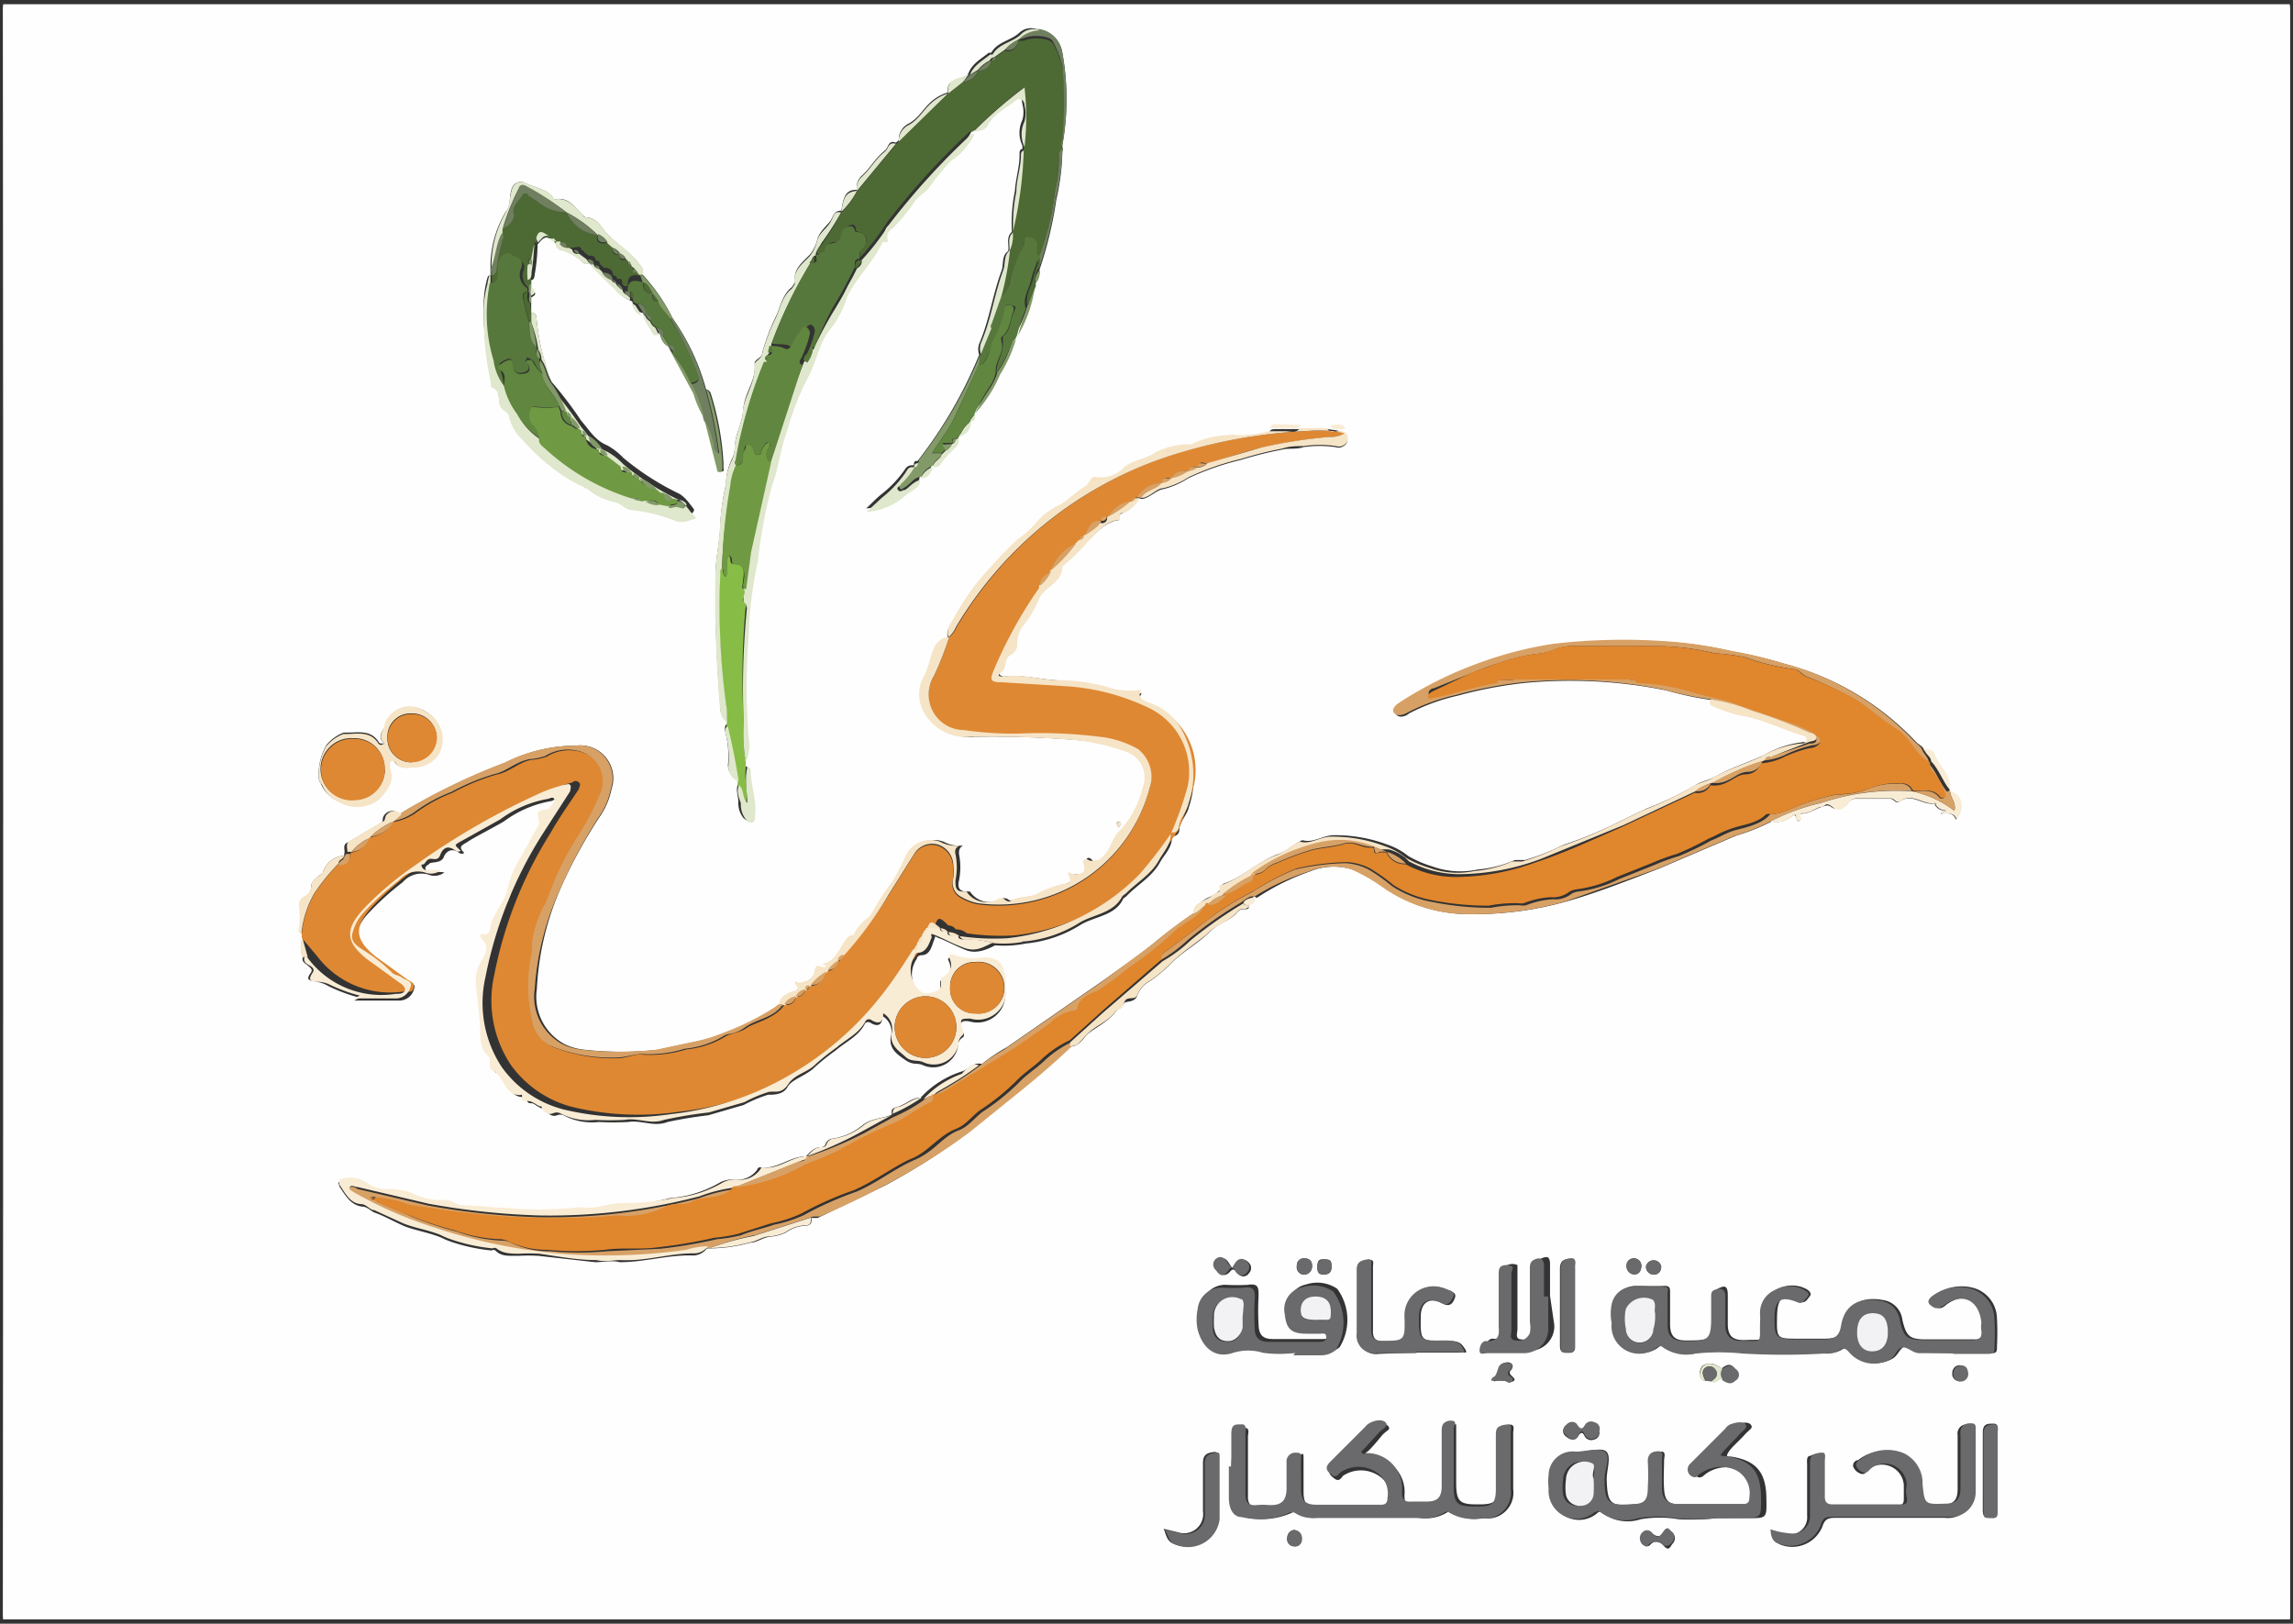 <svg xmlns="http://www.w3.org/2000/svg" viewBox="0 0 64.75 45.86" xmlns:v="https://vecta.io/nano"><rect x="0" y="0" width="64.75" height="45.86" fill="#333333" stroke="none"/><style><![CDATA[.B{isolation:isolate}.C{mix-blend-mode:multiply}.W{fill:#dfe7cc}.X{fill:#f6e4c7}.Y{fill:#819a68}.Z{fill:#d7a166}.a{fill:#6a696b}.b{fill:#f9ecd5}.c{fill:#6f7f5f}.d{fill:#4d6934}.e{fill:#60863f}.f{fill:#fffefe}.g{fill:#de8833}.h{fill:#57783c}.i{fill:#6f9943}.j{fill:#f2f1f3}]]></style><defs><clipPath id="A"><path d="M0 0h64.75v45.86H0z" fill="none"/></clipPath><clipPath id="B"><path d="M.08.12h64.59v45.62H.08z" fill="none"/></clipPath><clipPath id="C"><path d="M.08 0h64.59v45.86H.08z" fill="none"/></clipPath></defs><g class="C B" clip-path="url(#A)"><g clip-path="url(#B)"><g clip-path="url(#C)"><path d="M32.38 45.85H.34c-.23 0-.26 0-.26-.26Q.1 22.93.08.26C.08.05.12 0 .34 0H64.4c.24 0 .27.06.27.28v45.33c0 .2 0 .25-.24.25zM29.24 8h0a.5.5 0 0 0 .11-.37.06.06 0 0 0 0 0 11.32 11.32 0 0 0 .48-2A6.45 6.45 0 0 0 30 4.2v-.1a7.38 7.38 0 0 0 0-2.61.76.76 0 0 0-.65-.63.48.48 0 0 0-.55.05c-.24.24-.63.26-.81.58h-.07c-.21.17-.46.3-.57.57s-.65.08-.58.55h0a1.22 1.22 0 0 0-.46.25c-.24.2-.37.49-.67.64a.5.5 0 0 0-.26.46l-.08.07c-.22-.09-.21.14-.31.22-.26.2-.41.49-.65.71a.42.42 0 0 0-.14.4h0c-.29 0-.38.14-.44.59h0c-.21 0-.22.14-.3.27s-.32.31-.38.54a1.08 1.08 0 0 1-.21.43c-.21.22-.47.4-.42.76 0 0-.05.12-.09.16-.28.22-.32.58-.47.87a5.9 5.9 0 0 0-.37 1c0 .13-.22.17-.21.29.05.47-.29.83-.32 1.28s-.24.71-.24 1.1a.74.74 0 0 1-.09.33 1.74 1.74 0 0 0-.16.7 6.63 6.63 0 0 0-.16 1.1c0 .48-.14 1-.13 1.45a35.58 35.58 0 0 0 .12 3.58c0 .19 0 .41.21.54v.11c-.09 0-.07.14-.06.21a2.67 2.67 0 0 1 .08.89.43.43 0 0 0 .29.46v.11c-.09.17 0 .35 0 .52a.67.67 0 0 0 .14.45c.06.05.11.1.19.09s.06-.11.07-.18c.06-.44-.14-.85-.12-1.29 0-.05-.05-.07-.1-.08v-.16a1.14 1.14 0 0 0 .05-.75 17.84 17.84 0 0 1 0-2.83 11.16 11.16 0 0 1 .25-2.15 13.72 13.72 0 0 1 .41-2.18c.18-.46.22-1 .4-1.45a8.16 8.16 0 0 1 .57-1.5c.3-.49.33-1.08.74-1.52a2.85 2.85 0 0 0 .4-.82c.23-.58.71-1 1-1.54.05-.09.19 0 .15-.06a.28.28 0 0 1 .14-.34 5.42 5.42 0 0 0 .65-.8c.11-.13.26-.21.37-.34a6.43 6.43 0 0 1 .63-.77 1.91 1.91 0 0 0 .66-.75h0c.14 0 .31 0 .38-.16.15-.35.52-.45.75-.69s.27-.05.29.11a.85.85 0 0 1 0 .45.83.83 0 0 0 0 .72v.1c-.09 0-.08.11-.08.18 0 .33-.11.65-.13 1a4.58 4.58 0 0 0-.09 1.11v.05c-.17.16-.07.36-.1.54h0c-.2.14-.12.38-.19.56-.25.67-.34 1.39-.63 2.06a.47.47 0 0 0 0 .31 12.55 12.55 0 0 1-1.74 3c-.07 0-.11 0-.1.12h0c-.09 0-.16 0-.23.08a3.23 3.23 0 0 1-.69.74c-.15.12-.29.27-.43.4a1.86 1.86 0 0 0 1.14-.5c.13-.1.36-.17.37-.4h0c.22 0 .28-.16.34-.32h0a.21.21 0 0 0 .21-.08 2.57 2.57 0 0 1 .44-.49.35.35 0 0 0 .1-.29h0a.42.42 0 0 0 .32-.43h0c.12 0 .12-.08.11-.17v-.05a3.74 3.74 0 0 0 .68-1.07 3.93 3.93 0 0 0 .45-1l.05-.11a3.76 3.76 0 0 0 .47-1.34v-.05zM18.65 9.48a.46.46 0 0 0 .23.31.7.7 0 0 0 .12.21l.62 1.15a2.93 2.93 0 0 0 .31.7h0l.34 1.37c0 .06 0 .11.1.1s.06-.06.06-.11v-.13a8 8 0 0 0-.37-2S20 11 19.94 11A6.33 6.33 0 0 0 19 9a5.25 5.25 0 0 0-.85-1.24.66.66 0 0 0 0-.15c-.23-.42-.66-.64-1-1-.17-.18-.3-.48-.63-.47l-.05-.06c-.22-.18-.37-.49-.73-.46a.18.18 0 0 1-.1 0c-.18-.29-.52-.31-.79-.44a.27.27 0 0 0-.41.19c-.07.21 0 .44-.17.63a3 3 0 0 0-.42 1.6v.17h0s-.07 0-.09.09a2.79 2.79 0 0 0-.1.82 8.73 8.73 0 0 0 .21 2 .15.15 0 0 0 0 .08c.24.06.17.28.22.44a.36.36 0 0 0 .16.23.23.23 0 0 1 .13.19 1.33 1.33 0 0 0 .41.66 5.61 5.61 0 0 0 1.15 1 3.47 3.47 0 0 0 .53.29s.07 0 .1.05a1.85 1.85 0 0 0 .81.39c.17 0 .29.2.48.22a4.6 4.6 0 0 1 1.15.28.6.6 0 0 0 .49 0c.06 0 .13-.1.08-.15s-.22-.33-.43-.43a7.46 7.46 0 0 1-1.55-1 1.88 1.88 0 0 0-.45-.35c-.35-.14-.52-.45-.74-.7a10.81 10.81 0 0 0-.83-1.09A6.31 6.31 0 0 1 15.15 9a.15.15 0 0 0-.15-.17v-.21h0V8.4c.15-.07.15-.14 0-.22V8v-.09c.1 0 .09-.13.11-.22a5.27 5.27 0 0 0 .07-.79c.1-.09.17-.25.35-.17s.1.12.19.08h0a.18.18 0 0 0 .13.25 1.4 1.4 0 0 1 .64.38h.17a10.05 10.05 0 0 0 .73.73 1 1 0 0 0 .46.34c.05.16.12.3.31.33.05.19.23.31.27.51s.12.06.19.06zM8.54 27.07h0c0 .11.08.14.15.2s.15.11.09.2c-.18.24 0 .22.17.26a1 1 0 0 1 .32.12 4.52 4.52 0 0 0 .89.33l-.16.08h1.3a.43.43 0 0 0 .39-.32c.08-.18-.15-.19-.24-.27s-.22-.06-.3-.16a4.4 4.4 0 0 0-.72-.57c-.17-.12-.44-.23-.38-.51a1.39 1.39 0 0 1 .32-.6 7.71 7.71 0 0 1 1-.91.7.7 0 0 1 .72-.22.46.46 0 0 0 .46-.06 1.46 1.46 0 0 0-.36 0 .17.17 0 0 1-.18-.1c0-.1.08-.1.12-.15s.33 0 .4-.18.24-.27.44-.12a.12.12 0 0 0 .14 0c-.19-.19-.06-.21.12-.33s.66-.36 1-.56a3.14 3.14 0 0 1 1.31-.57c.07 0 .17-.11.21 0s-.06.18-.13.24-.11 0-.17.06-.21.07-.15.23 0 .28-.11.41-.25.48-.39.71a2.61 2.61 0 0 0-.37.91c-.08.38-.37.67-.47 1 0 .12 0 .3-.25.25-.09 0-.08.1 0 .15.2.21 0 .45 0 .58a1.13 1.13 0 0 0-.16.81c0 .32.07.63.1.95s-.07.76.28 1v.18c0 .06 0 .16.09.19.32.16.31.68.76.69l.06.06c.06.06.07.12.16.11s.22.16.36.15 0 0 .05.06.16.19.32.13a.23.23 0 0 1 .18 0 1.71 1.71 0 0 0 1 .19 7.66 7.66 0 0 0 .83 0c.37-.06.73.15 1.11 0A12.46 12.46 0 0 1 20 31.5l1-.29a3.86 3.86 0 0 1 .69-.29c.17 0 .43 0 .55-.22s.54-.32.78-.57a7.16 7.16 0 0 1 .59-.47c.28-.24.65-.4.82-.76a.13.13 0 0 1 .17 0c.23.13.32 0 .32-.2a.51.51 0 0 1 .24.56c-.07.35.15.5.39.67s.34.08.5.15a.71.71 0 0 0 1-.52.29.29 0 0 1 .11-.24c.09-.05.07-.12 0-.2-.09-.25 0-.31.22-.27a.79.79 0 0 0 1-.88v-.24c-.06-.39-.15-.6-.63-.61a1.65 1.65 0 0 1-.85-.08c-.06 0-.15 0-.12.08.14.29 0 .45-.23.59v.15c0 .05 0 .2-.15.22s-.31.06-.42 0a.78.78 0 0 1-.09-1c0-.05.06-.1.12-.1.25 0 .29-.23.36-.41s0-.12.15-.07.51.24.77.34.55 0 .81-.14a3.09 3.09 0 0 0 .86-.05h0a3.53 3.53 0 0 0 1.54-.52c.4-.25 1-.26 1.22-.75 0 0 .07-.05.1-.08.31-.32.72-.54.94-.95.13-.23.36-.43.33-.74a.17.17 0 0 0 .21-.15c0-.25.22-.43.27-.66a2.57 2.57 0 0 0-.31-2.28 1.64 1.64 0 0 0-.82-.58c-.22-.06-.32-.19-.2-.36a2 2 0 0 1-1-.09 5.9 5.9 0 0 0-1.24-.27c-.55 0-1.09-.18-1.64-.11-.08 0-.18-.07-.12-.11s.05-.41.29-.51a.35.35 0 0 0 .16-.26.79.79 0 0 1 .19-.58 3 3 0 0 0 .43-.74c.17-.35.66-.44.65-.9a0 0 0 0 1 0 0 6.23 6.23 0 0 0 .78-.76c.25-.22.48-.52.86-.56a.11.11 0 0 0 0-.09c0-.09.05-.08.1-.11a.9.9 0 0 0 .46-.42h0a.22.22 0 0 0 .18 0c.18-.07.35-.23.49-.25a2.24 2.24 0 0 0 .72-.31 7.77 7.77 0 0 1 1.49-.52 10.92 10.92 0 0 1 1.16-.29c.2-.05.4 0 .6-.07a3.13 3.13 0 0 1 .92 0 .26.26 0 0 0 .3-.11c.07-.13 0-.24-.13-.31s-.29-.07-.44-.09h-.43 0-.32-.66c-.08 0-.19 0-.2.11a3.89 3.89 0 0 1-.9.11.81.81 0 0 0-.31 0 2.56 2.56 0 0 0-1 .26h-.19a2.42 2.42 0 0 0-.78.2c-.28.21-.64.22-.92.44a.9.9 0 0 1-.81.28c-.14-.05-.19.21-.29.26-.25.14-.45.36-.69.51a2 2 0 0 0-.64.45 3 3 0 0 1-.61.56 15.62 15.62 0 0 0-1.11 1.19 7.8 7.8 0 0 0-.73 1.13.48.48 0 0 0-.09.43h0c-.13 0-.18 0-.24.14-.17.33-.19.71-.39 1a1.06 1.06 0 0 0 .09 1 1.36 1.36 0 0 0 1.28.62 29.37 29.37 0 0 1 3 .1 5.93 5.93 0 0 1 1.37.32.76.76 0 0 1 .49 1 2.76 2.76 0 0 1-.62 1.2c-.28.23-.28.65-.63.86-.12.07-.15.14-.28 0s-.2 0-.16.08c.13.33-.08.31-.28.32 0 0-.15 0-.11.06s-.08.18-.17.21a4 4 0 0 0-.64.23c-.26.18-.57.1-.83.24h-.15a.19.19 0 0 0-.2-.05.67.67 0 0 1-.91-.2h-.1c-.22 0-.25-.14-.21-.31a1.89 1.89 0 0 0 0-.75c0-.1 0-.16.11-.24a.9.9 0 0 1-.53-.1.77.77 0 0 0-1 .42 5.46 5.46 0 0 1-.38.72 7 7 0 0 0-.53.81.51.51 0 0 1-.17.21 1.32 1.32 0 0 0-.38.47h0a.23.23 0 0 0-.21.12c-.2.26-.29.63-.69.7 0 0 .1 0 .1.08s-.28 0-.3.11-.24.29-.43.34c0 0-.12 0-.09.06s-.07.16-.16.2-.33.15-.32.37a.66.66 0 0 0-.15.05 7.62 7.62 0 0 1-1.57.77 3.89 3.89 0 0 1-.58.18l-1.22.26a9.47 9.47 0 0 1-2.06 0 1.67 1.67 0 0 1-.56-.15 1.52 1.52 0 0 1-.8-1.57 8.05 8.05 0 0 1 .71-2.93 14.2 14.2 0 0 1 1.05-1.91 2.1 2.1 0 0 0 .35-.81.93.93 0 0 0-1-1.22 4.47 4.47 0 0 0-2 .48 17.92 17.92 0 0 0-2.55 1.2 4.92 4.92 0 0 0-.43.26.28.28 0 0 0-.48.11c0 .05 0 .12-.08.15l-.9.53h0c-.18.06-.07.22-.11.33v.05a.67.67 0 0 0-.59.43c0 .08-.08.09-.12.13s-.21.17-.22.27a.34.34 0 0 1-.15.31.28.28 0 0 0-.16.23 2.67 2.67 0 0 1 0 .69.11.11 0 0 0 .07.15v.11a.7.7 0 0 0 0 .53zM48.17 39h.14c.14.1.21-.09.33-.07s.22.13.34 0a.19.19 0 0 0 0-.28c-.11-.16-.24-.1-.36 0a1.05 1.05 0 0 0-.26-.13c-.15 0-.29 0-.34.15s-.02.33.15.33zM26 31c-.25 0-.43.2-.65.26s-.16.11-.17.22c-.25.12-.54.09-.81.29a1.75 1.75 0 0 1-.86.39.23.23 0 0 0-.2.16.12.12 0 0 1-.12.08c-.21 0-.31.14-.43.26-.47 0-.83.39-1.31.31 0 0-.05 0-.07.07a.7.7 0 0 1-.63.28.73.73 0 0 0-.44.09 3.27 3.27 0 0 1-1.39.43 7.16 7.16 0 0 1-1.31.21c-.34 0-.65.17-1 .13a1.46 1.46 0 0 0-.37 0 10.38 10.38 0 0 1-2 0c-.37 0-.76-.1-1.14-.07-.2 0-.34-.19-.5-.15a1.83 1.83 0 0 1-.95-.19 1.8 1.8 0 0 0-.66-.12 1 1 0 0 1-.57-.14.83.83 0 0 0-.83-.12c-.07 0 0 .09 0 .13.16.24.31.52.64.56.14 0 .23.12.35.17.28.1.54.25.81.37s.73.19 1.08.34a2 2 0 0 0 .26.11 5.14 5.14 0 0 0 1.15.25.11.11 0 0 1 .11 0c.18.19.42.14.65.15a5.25 5.25 0 0 1 .56 0l1.61.18c.24 0 .47-.06.69 0 .7 0 1.36-.21 2.05-.19a.48.48 0 0 0 .41-.2h.1a4.27 4.27 0 0 0 1.12-.16c.19 0 .36-.15.57-.17a1.3 1.3 0 0 0 .43-.11 1.06 1.06 0 0 1 .55-.2c.17 0 .2-.09.18-.22h.18l1.85-.89A17.78 17.78 0 0 0 27.32 32l1.24-1 1.66-1.44c.23 0 .34-.19.47-.33s.59-.36.8-.64c.07-.09.22-.17.25-.25s.32 0 .38-.24a.74.74 0 0 1 .34-.38 4 4 0 0 0 .59-.49c.33-.34.75-.56 1.09-.89s.6-.32.81-.59a.22.22 0 0 1 .2-.07c.07 0 .12 0 .12-.1s.12-.13.12-.22.08 0 .1 0a6.72 6.72 0 0 1 1.51-.75 1.76 1.76 0 0 1 1.2-.05 4.78 4.78 0 0 1 .9.52 4.22 4.22 0 0 0 2.42.74 9.64 9.64 0 0 0 2.72-.36c.88-.25 1.73-.59 2.59-.92l2.2-.94a5.5 5.5 0 0 0 1-.4.68.68 0 0 0 .55-.13c.18-.15.12.12.21.12s-.09-.21.1-.21.35-.12.52-.18.22-.07.31 0 .34.05.45-.1a.27.27 0 0 1 .21-.14h1c.1 0 .15.16.26.08.35-.26.66.13 1 .05v.05a.35.35 0 0 0 .3.16l-.15.08c.16 0 .36-.06.44.17.26-.33.17-.7-.18-.79.06-.39-.26-.63-.4-.94 0-.14-.13-.27-.32-.22 0-.11-.16-.17-.23-.25a7.8 7.8 0 0 0-3.71-2.2 12.09 12.09 0 0 0-1.47-.35 11.46 11.46 0 0 0-1.85-.27 17.24 17.24 0 0 0-3.13.07 10.55 10.55 0 0 0-2 .5 11 11 0 0 0-2.34 1.14c-.11.07-.26.16-.19.31s.28.09.38 0a5.63 5.63 0 0 1 1.37-.5 12.12 12.12 0 0 1 1.89-.36 13.68 13.68 0 0 1 4 .21 9.26 9.26 0 0 0 1.27.27.14.14 0 0 0 .07.11 3.62 3.62 0 0 0 1 .32c.54.13 1 .37 1.57.53.06 0 .16 0 .13.13s-.09.1-.17.1a2.91 2.91 0 0 0-1.13.38c-.45.2-.92.35-1.34.59-.19.11-.43.14-.6.26a8.91 8.91 0 0 1-1.36.65l-.83.4a11.1 11.1 0 0 1-1.47.61l-.12.05a6.35 6.35 0 0 1-1 .39h-.29a3.31 3.31 0 0 1-1.06.27 2.33 2.33 0 0 1-1.28-.09 3.15 3.15 0 0 1-.67-.29 1.92 1.92 0 0 0-.61-.33 4.17 4.17 0 0 0-1.49-.26c-.32 0-.58.23-.89.14-.25.1-.43.31-.7.4-.56.2-1 .67-1.56.84v.07c0 .07-.14.15-.22.22s-.51.16-.53.5a13.38 13.38 0 0 0-1.14.84c-.46.38-.95.71-1.43 1.06l-2.77 1.92a4.76 4.76 0 0 0-.7.47c-.22-.05-.36.11-.53.2A2.68 2.68 0 0 0 26 31zm29.2 7.22h1c.14 0 .2 0 .19-.19a7.13 7.13 0 0 0 0-.8.91.91 0 0 0-.59-.83 1.26 1.26 0 0 0-1.21.22c-.09.07-.11.13 0 .23s.2.16.37 0c.52-.38 1-.16 1.06.48v.24c0 .08-.05.27-.25.26h-1.38c-.46 0-.56-.08-.67-.55a.64.64 0 0 0-.49-.55c-.65-.14-1.07.1-1.17.68-.05.31-.18.39-.5.4h-.78c-.61 0-.61 0-.6-.61s.18-.63.64-.44c.16.07.21-.06.28-.14s0-.15-.07-.2a.86.86 0 0 0-.85 0 .7.7 0 0 0-.41.67 2.09 2.09 0 0 1 0 .25c0 .6.08.48-.52.51-.32 0-.45-.11-.46-.43v-.83c0-.28-.08-.3-.3-.18s-.1.11-.1.2v.56c0 .63-.06.69-.69.69h-.11c-.31 0-.43-.14-.43-.46v-.89c0-.13 0-.2-.19-.19s-.52 0-.78 0a.62.62 0 0 0-.61.5 1.37 1.37 0 0 0 0 .53.78.78 0 0 0 1.28.68s.1-.09.16 0a1.15 1.15 0 0 0 .93.18 6.56 6.56 0 0 1 1.33 0 19.76 19.76 0 0 0 2.31 0 .67.67 0 0 0 .42-.09c.13-.09.18 0 .28.06a.92.92 0 0 0 1.14.2c.16-.08.22-.31.35-.34s.3.16.49.16zm-20.43 3.2h0v.88c0 .29.12.53.37.55a2.1 2.1 0 0 0 1.31-.11.18.18 0 0 1 .2 0 .84.84 0 0 0 .54.13h2.9a1.15 1.15 0 0 0 .77-.15.11.11 0 0 1 .13 0 1.29 1.29 0 0 0 .9.16.73.73 0 0 0 .84-.82v-1.59c0-.08.05-.21-.06-.23a.46.46 0 0 0-.28.06c-.11.05-.08.16-.08.24V42c0 .39-.1.48-.47.49h-.16c-.46 0-.55-.1-.56-.55v-1.49-.21c0-.03-.19 0-.28.06s-.06.16-.06.25v1.53c0 .31-.12.42-.42.43h-.41c-.22 0-.29 0-.29-.28a1 1 0 0 0-1-1.09h-.12c-.02 0 0-.1.06-.13s.29-.3.42-.46.27-.16.18-.27-.29-.07-.43 0a.42.42 0 0 0-.15.12l-1 1c-.16.17-.07.26.06.36s.18 0 .25-.08a.91.91 0 0 1 1 0 .71.71 0 0 1 .32.72c0 .13 0 .2-.18.2h-1.83c-.31 0-.42-.12-.43-.43v-.91c0-.3 0-.18-.19-.13a.25.25 0 0 0-.22.28v.75c0 .25-.13.44-.44.45h-.41c-.14 0-.31-.09-.31-.31v-1.73c0-.08.07-.25-.11-.24s-.3.05-.29.27-.07.51-.07.82zm13.71 1.46h.89c.52 0 .52 0 .51-.53 0-.77-.29-1.1-1-1.21-.12 0-.15 0-.06-.14s.3-.31.44-.47.26-.19.18-.29-.29-.05-.43 0a.32.32 0 0 0-.14.12l-1 1a.22.22 0 0 0 .11.37c.1 0 .14-.07.2-.11a1 1 0 0 1 1-.08.73.73 0 0 1 .37.75c0 .14 0 .2-.18.2h-1.95c-.31 0-.41-.12-.43-.44s0-.53 0-.8c0-.09.07-.26-.09-.25s-.33 0-.31.28a6.26 6.26 0 0 1 0 .75c0 .34-.09.44-.42.46-.69.06-.78 0-.8-.71 0-.27.13-.62 0-.77s-.54 0-.81 0a.68.68 0 0 0-.76.67 1.79 1.79 0 0 0 0 .4.79.79 0 0 0 1.3.66s.09-.1.16 0a1.18 1.18 0 0 0 1.07.17 3.2 3.2 0 0 1 1.07 0 6.3 6.3 0 0 0 1.08-.03zm1.52.32c.06.2.11.37.31.44a.92.92 0 0 0 1.15-.52c.07-.22.17-.25.37-.25h3.09a.7.7 0 0 0 .79-.7v-1.81c0-.14-.06-.15-.18-.13a.26.26 0 0 0-.25.31v1.51c0 .32-.11.44-.43.45-.58 0-.58 0-.64-.54a.94.94 0 0 0-.52-.88 1.2 1.2 0 0 0-1.22.16c-.06 0-.16.07-.14.18a.34.34 0 0 0 .18.19c.12.06.18 0 .25-.11a.62.62 0 0 1 1 .44v.37c0 .12 0 .21-.2.21h-1.88c-.16 0-.23 0-.23-.22v-1c0-.08 0-.21-.06-.24a.53.53 0 0 0-.27.06c-.12 0-.09.17-.09.27v1.42a.49.49 0 0 1-.55.53 2.62 2.62 0 0 1-.48-.14zm-13.37-5h.78a.64.64 0 0 0 .42-.15 1.48 1.48 0 0 0-.07-1.65 1 1 0 0 0-.88-.12.63.63 0 0 0-.49.76c0 .4.17.51.61.55h.35c.08 0 .21-.05.21.09s-.12.14-.22.14h-1.4c-.28 0-.39-.12-.4-.4a7.3 7.3 0 0 1 0-.81c0-.24 0-.37-.31-.32a5.86 5.86 0 0 1-.59 0 .67.67 0 0 0-.71.6 1.47 1.47 0 0 0 0 .59c.09.52.45.82 1 .65a1.45 1.45 0 0 1 .85 0 3.44 3.44 0 0 0 .8.08zm3.43 0h1.18.15c.03 0 0-.09-.05-.14-.12-.21-.32-.18-.52-.18-.71 0-.71 0-.7-.69 0-.41.25-.57.62-.37.2.1.28 0 .34-.15s-.07-.18-.16-.22a.82.82 0 0 0-1.21.77c0 .68 0 .67-.63.67-.26 0-.32-.11-.31-.34v-1.78c0-.07.05-.21-.11-.18s-.31.06-.3.29v1.8a.5.5 0 0 0 .57.56zm3.71-1.6h0v-.88c0-.23-.07-.26-.28-.16s-.12.16-.12.27v1.48a.83.83 0 0 1 0 .31.35.35 0 0 1-.4.21c-.2 0-.12-.18-.12-.29v-1.59-.22a.35.35 0 0 0-.28 0c-.11.05-.08.15-.08.24v1.37c0 .23.07.51-.34.47-.13 0-.2.16-.2.27s.14.07.22.07h1a.69.69 0 0 0 .72-.73zM10.86 21h-.09s-.07 0-.08-.05c-.23-.35-.58-.25-.9-.26h-.08a1.17 1.17 0 0 0-.49.35 1.62 1.62 0 0 0-.22.86.32.32 0 0 0 .06.23.9.9 0 0 0 .46.48 1 1 0 0 0 1.18-.08c.2-.23.42-.48.29-.84v-.07-.12a.09.09 0 0 1 .14 0c.15.24.38.17.58.15a.84.84 0 0 0 .67-.4.88.88 0 0 0-.38-1.16.74.74 0 0 0-1.11.39c-.07.16-.27.34-.03.52zm22 22.18c.07.17.09.33.25.41a.9.9 0 0 0 1.28-.7v-1.74c0-.12 0-.16-.17-.13s-.25.1-.25.3v1.37a.54.54 0 0 1-.7.59zm11.6-6.29v-1.07c0-.1.08-.28-.11-.27s-.3.06-.3.29v2.17c0 .16.06.2.21.2s.2 0 .2-.2zm11.93 4.67h0v-1.1c0-.09.07-.25-.1-.25s-.3 0-.3.26v2.2c0 .15.06.19.21.19s.2-.06.19-.2zm-9.89 2.1a.1.1 0 0 0 .07 0c.13-.14.25-.18.41 0s.19 0 .26-.07a.22.22 0 0 0 0-.29c-.08-.07-.2-.11-.26 0s-.22.12-.33 0a.17.17 0 0 0-.24 0 .22.22 0 0 0-.07.25.22.22 0 0 0 .18.13zm-1.36-3.25a.19.19 0 0 0-.13-.21.2.2 0 0 0-.26.07c-.08.16-.13.15-.22 0s-.21-.12-.31 0a.18.18 0 0 0 0 .3c.12.11.26.13.34 0s.13-.13.19 0a.21.21 0 0 0 .26.09.19.19 0 0 0 .15-.23zm-10.34-4.6a.39.39 0 0 1-.08-.11c-.08-.13-.18-.23-.33-.12a.21.21 0 0 0 0 .33c.12.15.25.12.35 0s.16 0 .22.06a.18.18 0 0 0 .3 0 .21.21 0 0 0 0-.31.19.19 0 0 0-.3 0 .7.7 0 0 0-.16.15zM42.46 39c.09 0 .22.06.29 0s-.08-.13-.11-.2a.08.08 0 0 1 0-.07c.1-.1.1-.2 0-.24a.22.22 0 0 0-.29.17c0 .08 0 .17-.12.22s-.08.06-.06.11.09 0 .14 0zm4.24-3c.12 0 .21-.08.21-.23a.22.22 0 0 0-.43 0 .22.22 0 0 0 .22.23zm-9.85 0a.23.23 0 0 0 .2-.24c0-.14-.07-.21-.21-.22a.2.2 0 0 0-.22.21.21.21 0 0 0 .23.25zm-.28 7.21a.22.22 0 0 0-.22.22.2.2 0 0 0 .19.24.19.19 0 0 0 .22-.21.22.22 0 0 0-.19-.24zm9.78-7.47a.21.21 0 0 0-.22-.2.2.2 0 0 0-.2.21.23.23 0 0 0 .21.24c.14.01.2-.09.21-.24zm9 2.82a.21.21 0 0 0-.22.22.2.2 0 0 0 .21.23.21.21 0 0 0 .21-.22c.02-.12-.03-.21-.17-.22zM37.38 36c.12 0 .22-.05.22-.2s0-.22-.16-.23-.23 0-.24.18.03.25.18.25zm-5.79-12.79s-.06 0-.05.07a.41.41 0 0 0 .05.09s.06-.07.06-.1-.02-.06-.06-.06zm-8.17 3.72zM26 30.87h0 0z" class="f"/><path d="M8.52 26.49v-.11a2.87 2.87 0 0 1 .36-1.14 5.69 5.69 0 0 1 .69-.85c.23 0 .33-.09.33-.31h0a.55.55 0 0 0 .49-.38l.05-.05a.89.89 0 0 0 .65-.43h0a1.52 1.52 0 0 0 .69-.29 4.35 4.35 0 0 1 1-.54 6.37 6.37 0 0 1 1.23-.51c.36-.06.65-.36 1-.42a1.57 1.57 0 0 0 .43-.09 1.2 1.2 0 0 1 1.06-.1.87.87 0 0 1 .53 1.05 7 7 0 0 1-.72 1.39 8.78 8.78 0 0 0-.63 1.22l-.23.59a3.09 3.09 0 0 0-.39 1.14 1.09 1.09 0 0 1 0 .26 4.31 4.31 0 0 0 0 1.89 1 1 0 0 0 .48.73 4.58 4.58 0 0 0 1.9.35c.25 0 .48-.14.74-.1a3.44 3.44 0 0 0 1.2-.15 2.59 2.59 0 0 0 1.08-.35c.16-.11.44-.12.63-.26s.81-.26 1.06-.65h0a.26.26 0 0 0 .32-.22h0c.16 0 .22-.08.27-.2h0a.1.1 0 0 0 .11-.11h0c.26 0 .38-.15.44-.38l.05-.05a.25.25 0 0 0 .28-.26h0a.16.16 0 0 0 .16-.17 10.47 10.47 0 0 0 1.29-1.67l.74-1.18a.59.59 0 0 1 .68-.25.63.63 0 0 1 .42.59 1.34 1.34 0 0 1 0 .35.45.45 0 0 0 .24.54 1.44 1.44 0 0 0 .45.17 4.41 4.41 0 0 0 4.85-3.24 1 1 0 0 0-.32-1.11 2.8 2.8 0 0 0-.93-.33 13.59 13.59 0 0 0-2.47-.11 9.63 9.63 0 0 1-1.52-.1 1 1 0 0 1-.85-1.52A8.64 8.64 0 0 0 26.8 18h0a.81.81 0 0 0 .22-.3 11 11 0 0 1 6.37-4.94 14.81 14.81 0 0 1 3.61-.59 3.25 3.25 0 0 1 1 .07.76.76 0 0 1-.42.1 13.84 13.84 0 0 0-1.93.3c-.52.12-1 .29-1.52.44-.08.06-.26-.13-.27.11h0c-.1 0-.23-.06-.27.11h0c-.2 0-.38 0-.48.21h0c-.1 0-.24-.07-.27.12h0a.85.85 0 0 0-.7.42h0c-.08 0-.12 0-.13.09h0a.88.88 0 0 0-.64.44h0c-.08 0-.17 0-.16.11h0c-.3 0-.37.19-.45.41a.05.05 0 0 1 0 0c-.08 0-.11 0-.11.1l-.11.11a1.24 1.24 0 0 0-.7.75h0c-.12.13-.34.19-.32.43v.07a12.57 12.57 0 0 0-1.27 2.3c-.13.3-.1.34.21.36.6 0 1.2.05 1.8.11a6.31 6.31 0 0 1 2.37.62 2 2 0 0 1 1.09 2.21 9.67 9.67 0 0 1-.46 1.31 12.33 12.33 0 0 1-.88 1.14 6.16 6.16 0 0 1-3.74 1.81 6.62 6.62 0 0 1-1.34-.06h0a.45.45 0 0 0-.31-.11h0a.25.25 0 0 0-.21-.11h0c-.25-.25-.29-.25-.38 0h0 0l-.06.08h0l-.05.09h0a.24.24 0 0 0-.14.23h0a.26.26 0 0 0-.11.2l-1 1.43a8.94 8.94 0 0 1-2.52 2.14 8.54 8.54 0 0 1-3.34 1.09 8 8 0 0 1-3-.13 3.09 3.09 0 0 1-1.76-1.2 3.29 3.29 0 0 1-.46-2.55 11.72 11.72 0 0 1 1.59-4c.24-.43.53-.83.8-1.24 0-.06.07-.12 0-.18s-.13-.05-.19 0a4.9 4.9 0 0 0-.61.21 20.65 20.65 0 0 0-3.59 2.07 9 9 0 0 0-1.45 1.23c-.52.57-.5.92.09 1.4l.91.66c.08.05.22.09.17.24s-.16.09-.25.09a2.59 2.59 0 0 1-2.48-1z" class="g"/><path d="M28.91 4.25v-.1a7.23 7.23 0 0 0 0-1.68 12.8 12.8 0 0 0-1.44 1.25h0-.09a20.94 20.94 0 0 0-2.33 2.56 6.91 6.91 0 0 1-.77 1v-.19h0c.06-.11.2-.19.19-.33s-.17-.19-.3-.24h0c0-.07 0-.21-.16-.16a.25.25 0 0 0-.19.23.27.27 0 0 1-.26.25c-.12 0-.24.07-.22.24h0c-.09 0-.13.14-.24.09s.11-.24.17-.36a7.82 7.82 0 0 0 .49-.81h0a2.27 2.27 0 0 0 .44-.59h0l1.1-1.33.08-.08 1.39-1.35h0l.42-.33a.44.44 0 0 0 .42-.32h0c.21 0 .3-.07.33-.26h0q.12 0 .12-.09l.31-.22c.23.06.33-.07.38-.28h0 .17c.21-.11.74-.08.82.09a2.75 2.75 0 0 1 .27.69 12 12 0 0 1 0 2.08c0 .06-.05.12 0 .16v.1a.23.23 0 0 0-.12.2 4.23 4.23 0 0 1-.11 1 8.09 8.09 0 0 1-.43 1.81c-.17 0-.1-.15-.08-.25a.23.23 0 0 0-.2-.27c-.13 0-.14.08-.16.18a1.63 1.63 0 0 1-.09.19 3.15 3.15 0 0 0-.32.87.76.76 0 0 1-.26.46 8.35 8.35 0 0 0 .24-1.29h0a1 1 0 0 0 .1-.54v-.11a11.58 11.58 0 0 0 .33-2.27z" class="d"/><path d="M55.2 38.22h-1c-.19 0-.34-.19-.49-.16s-.19.26-.35.34a.92.92 0 0 1-1.14-.2c-.1-.11-.15-.15-.28-.06a.67.67 0 0 1-.42.09 19.76 19.76 0 0 1-2.31 0 6.56 6.56 0 0 0-1.33 0 1.15 1.15 0 0 1-.93-.18c-.06-.06-.11 0-.16 0a.78.78 0 0 1-1.28-.68 1.37 1.37 0 0 1 0-.53.62.62 0 0 1 .61-.5h.78c.26 0 .19.06.19.19v.89c0 .3.12.44.43.46h.11c.63 0 .69-.06.69-.69v-.56c0-.09 0-.16.1-.2s.3-.08.3.18v.83c0 .27.14.44.46.43.6 0 .51.09.52-.51a2.09 2.09 0 0 0 0-.25.7.7 0 0 1 .41-.67.86.86 0 0 1 .85 0c.08.05.17.1.07.2s-.12.21-.28.14c-.46-.19-.64-.06-.64.44s0 .61.6.61h.78c.32 0 .45-.09.5-.4.1-.58.52-.82 1.17-.68a.64.64 0 0 1 .49.55c.11.47.19.54.67.55h1.38c.2 0 .27-.07.25-.26s0-.16 0-.24c-.07-.64-.54-.86-1.06-.48-.17.12-.26.09-.37 0s-.06-.16 0-.23a1.26 1.26 0 0 1 1.21-.22.91.91 0 0 1 .59.83 7.13 7.13 0 0 1 0 .8c0 .14 0 .19-.19.19h-1zm-8.46-1.13c0-.13 0-.28-.07-.37a.57.57 0 0 0-.76.26 1.32 1.32 0 0 0 0 .56.39.39 0 0 0 .78 0l.05-.45zm6.57.55c0-.34-.14-.55-.4-.55s-.46.17-.47.52.15.55.43.56.44-.17.44-.53z" class="a"/><path d="M8.7 27.07a2.59 2.59 0 0 0 2.48 1c.09 0 .21 0 .25-.09s-.09-.19-.17-.24l-.91-.66c-.59-.48-.61-.83-.09-1.4a9 9 0 0 1 1.45-1.23 20.65 20.65 0 0 1 3.59-2.07 4.9 4.9 0 0 1 .61-.21c.06 0 .15-.05.19 0s0 .12 0 .18l-.8 1.24a11.72 11.72 0 0 0-1.59 4 3.29 3.29 0 0 0 .46 2.55 3.09 3.09 0 0 0 1.76 1.2 8 8 0 0 0 3 .13 8.54 8.54 0 0 0 3.34-1.09 8.94 8.94 0 0 0 2.52-2.14c.38-.46.69-.95 1-1.43.14 0 .1-.12.11-.2h0c.12 0 .14-.13.14-.23h0a.09.09 0 0 0 .05-.09h0a.08.08 0 0 0 .06-.08h0 .39c0 .13.13.09.21.11h0c0 .17.2.07.31.11h0c0 .14.15.09.24.1a3 3 0 0 1 .73.1c-.26.11-.46.27-.81.14s-.51-.23-.77-.34-.11 0-.15.07-.11.39-.36.41c-.06 0-.09 0-.12.1A.78.78 0 0 0 26 28c.11.09.28.05.42 0s.15-.11.15-.22v-.15c.23-.14.37-.3.23-.59 0-.07.06-.12.12-.08a1.65 1.65 0 0 0 .85.08c.48 0 .57.22.63.61v.24a.79.79 0 0 1-1 .88c-.26 0-.31 0-.22.27 0 .08.05.15 0 .2a.29.29 0 0 0-.11.24.71.71 0 0 1-1 .52c-.16-.07-.34 0-.5-.15s-.46-.32-.39-.67a.51.51 0 0 0-.24-.56c0 .23-.09.33-.32.2a.13.13 0 0 0-.17 0c-.17.36-.54.52-.82.76a7.16 7.16 0 0 0-.59.47c-.24.25-.59.28-.78.57s-.38.19-.55.22a3.86 3.86 0 0 0-.69.29l-1 .29a12.46 12.46 0 0 0-1.27.21c-.38.14-.74-.07-1.11 0a7.66 7.66 0 0 1-.83 0 1.71 1.71 0 0 1-1-.19.23.23 0 0 0-.18 0c-.16.06-.26 0-.32-.13s0-.07-.05-.06-.22-.16-.36-.15-.16 0-.16-.11 0-.06-.06-.06c-.45 0-.44-.53-.76-.69-.07 0-.08-.11-.09-.19s0-.15 0-.18c-.35-.28-.25-.68-.28-1l-.1-.95a1.13 1.13 0 0 1 .16-.81c.08-.13.23-.37 0-.58-.05-.05-.06-.18 0-.15.24.05.22-.13.25-.25.1-.38.39-.67.47-1a2.61 2.61 0 0 1 .37-.91l.39-.71c.14-.23.16-.26.11-.41s0-.2.15-.23.13 0 .17-.06.17-.15.13-.24-.14 0-.21 0a3.14 3.14 0 0 0-1.31.57l-1 .56c-.34.19-.31.14-.12.33a.12.12 0 0 1-.14 0c-.2-.15-.35-.12-.44.12s-.3 0-.4.18-.15 0-.12.15a.17.17 0 0 0 .18.1 1.46 1.46 0 0 1 .36 0 .46.46 0 0 1-.46.06.7.7 0 0 0-.72.22 7.71 7.71 0 0 0-1 .91 1.39 1.39 0 0 0-.32.6c-.06.28.21.39.38.51a4.4 4.4 0 0 1 .72.57c.08.1.22.09.3.16s.32.09.24.27a.43.43 0 0 1-.39.32H10l.16-.08a4.52 4.52 0 0 1-.89-.33 1 1 0 0 0-.27-.06c-.16 0-.35 0-.17-.26.06-.09 0-.15-.09-.2s-.16-.09-.15-.2.06-.07.11 0zm17.46 2.81a.87.87 0 1 0-.05-1.74.87.87 0 0 0 .05 1.74zm.67-2a.69.69 0 0 0 .72.74.73.73 0 1 0 0-1.45.69.69 0 0 0-.72.72z" class="b"/><g class="a"><path d="M34.77 41.42v-.92c0-.31.14-.26.29-.27s.11.16.11.24v1.73c0 .22.07.33.31.31s.27 0 .41 0c.31 0 .43-.14.44-.45v-.75a.25.25 0 0 1 .22-.28c.15 0 .2 0 .19.13s0 .61 0 .91.12.43.43.43H39c.14 0 .18-.07.18-.2a.71.71 0 0 0-.32-.72.91.91 0 0 0-1 0c-.07.05-.12.18-.25.08s-.22-.19-.06-.36l1-1a.42.42 0 0 1 .15-.12c.14-.07.34-.1.43 0s-.1.19-.18.27l-.42.46c-.14.15-.09.07-.06.13s.08 0 .12 0a1 1 0 0 1 1 1.09c0 .23.07.3.29.28h.41c.3 0 .42-.12.42-.43v-1.53c0-.09 0-.19.06-.25s.19-.1.28-.06 0 .14 0 .21V42c0 .45.1.55.56.55h.16c.37 0 .47-.1.47-.49v-1.52c0-.08 0-.19.08-.24a.46.46 0 0 1 .28-.06c.11 0 .06.15.06.23v1.59a.73.73 0 0 1-.84.82 1.29 1.29 0 0 1-.9-.16.11.11 0 0 0-.13 0 1.15 1.15 0 0 1-.77.15h-2.9a.84.84 0 0 1-.54-.13.18.18 0 0 0-.2 0 2.1 2.1 0 0 1-1.31.11c-.25 0-.37-.24-.37-.55v-.88zm13.71 1.46a6.3 6.3 0 0 1-1.15 0 3.2 3.2 0 0 0-1.07 0 1.18 1.18 0 0 1-1.07-.17c-.07-.06-.11 0-.16 0a.79.79 0 0 1-1.3-.66 1.79 1.79 0 0 1 0-.4.68.68 0 0 1 .77-.65c.27 0 .62-.12.81 0s0 .5 0 .77c0 .68.11.77.8.71.33 0 .42-.12.42-.46a6.26 6.26 0 0 0 0-.75c0-.24.16-.28.31-.28s.09.16.09.25v.8c0 .26.12.43.43.44h1.86c.14 0 .18-.06.18-.2a.73.73 0 0 0-.37-.75 1 1 0 0 0-1 .08c-.06 0-.1.14-.2.11a.22.22 0 0 1-.11-.37l1-1a.32.32 0 0 1 .14-.12c.14-.05.34-.1.43 0s-.11.2-.18.29-.3.31-.44.47-.06.12.06.14c.74.11 1 .44 1 1.21 0 .53 0 .53-.51.53zM45 41.76c0-.14.09-.33-.1-.42a.52.52 0 0 0-.76.45 1.56 1.56 0 0 0 0 .43.39.39 0 0 0 .41.31.36.36 0 0 0 .37-.32 3.64 3.64 0 0 0 .08-.45z"/></g><path d="M48.31 19.75a9.26 9.26 0 0 1-1.31-.27 13.68 13.68 0 0 0-4-.21 12.12 12.12 0 0 0-1.89.36 5.63 5.63 0 0 0-1.37.5c-.1.06-.3.12-.38 0s.08-.24.19-.31a11 11 0 0 1 2.34-1.14 10.55 10.55 0 0 1 2-.5 17.24 17.24 0 0 1 3.13-.07 11.46 11.46 0 0 1 1.85.27 12.09 12.09 0 0 1 1.47.35 7.8 7.8 0 0 1 3.71 2.2c.07.08.19.14.23.25s.17.21.19.35h0a1 1 0 0 1-.26-.19c-.25-.26-.4-.59-.74-.79s-.76-.6-1.19-.85a11.29 11.29 0 0 0-1.28-.6c-.12-.05-.19-.19-.34-.2a6.57 6.57 0 0 1-1.39-.34 6.39 6.39 0 0 0-.85-.11 7.21 7.21 0 0 0-1.53-.2q-1.18 0-2.37 0a1.51 1.51 0 0 0-.59.08 1.65 1.65 0 0 1-.55.14 5.27 5.27 0 0 0-1.09.27c-.24.07-.48.17-.71.26l-1.09.44c-.07 0-.18.08-.14.18s.15 0 .23 0l1.72-.41a2.51 2.51 0 0 0 .86-.1h2.69a.6.6 0 0 0 .43.1 6.12 6.12 0 0 1 1.54.25c.44.15.91.19 1.35.38s.92.29 1.37.47a3.76 3.76 0 0 1 .74.32c.08.07.25.12.2.25a.38.38 0 0 1-.31.17 3.63 3.63 0 0 0-.78.28 1.77 1.77 0 0 1-.6.15c0-.07.11-.08.18-.1L51.1 21c.07 0 .19 0 .19-.11s-.11-.11-.18-.14a13.19 13.19 0 0 0-1.62-.62 5.3 5.3 0 0 0-1.18-.38z" class="Z"/><path d="M50 43.2a2.62 2.62 0 0 0 .56.11.49.49 0 0 0 .55-.53v-1.42c0-.1 0-.22.09-.27a.53.53 0 0 1 .27-.06c.1 0 .06.16.06.24v1c0 .17.07.22.23.22h1.88c.16 0 .24 0 .2-.21s0-.25 0-.37a.62.62 0 0 0-1-.44c-.07.06-.13.17-.25.11a.34.34 0 0 1-.18-.19c0-.11.08-.14.14-.18a1.2 1.2 0 0 1 1.22-.16.94.94 0 0 1 .52.88c.06.56.06.56.64.54.32 0 .43-.13.43-.45v-1.51a.26.26 0 0 1 .25-.31c.12 0 .18 0 .18.13v1.81a.7.7 0 0 1-.79.7h-3.22c-.2 0-.3 0-.37.25a.92.92 0 0 1-1.15.52c-.2-.04-.26-.21-.26-.41z" class="a"/><path d="M20.05 35.25H20a2.05 2.05 0 0 0-.61.1 16.45 16.45 0 0 1-3.29.13 15.34 15.34 0 0 1-3.91-.79 11.53 11.53 0 0 1-2.19-.95c-.06 0-.17-.06-.14-.16s.15-.06.23 0l2 .47a20.78 20.78 0 0 0 3.14.33 16.8 16.8 0 0 0 4.52-.54 4.28 4.28 0 0 1 1-.25s0 .07-.07.1c-.31.26-.74.15-1.07.32s-.54 0-.74.14a2.53 2.53 0 0 1-1.38.26 21.38 21.38 0 0 1-5.18-.2c-.25 0-.51-.06-.75-.12a2.9 2.9 0 0 0-.92-.19c0-.09-.07-.11-.15-.09s0 0 0 .05.12 0 .18 0-.1.06 0 .09l1 .43a10.59 10.59 0 0 0 1.24.41 4.34 4.34 0 0 0 1.24.25.58.58 0 0 1 .26.05 2.51 2.51 0 0 0 1.13.25 8.76 8.76 0 0 0 1.62 0l1.49-.07a14.44 14.44 0 0 0 1.6-.27 4.46 4.46 0 0 0 .67-.11c.31-.13.63-.19.94-.3a3.75 3.75 0 0 0 .84-.27 9.71 9.71 0 0 1 1.48-.66c.59-.25 1.07-.65 1.65-.9s.76-.64 1.23-.83c.28-.1.46-.36.69-.53a6.5 6.5 0 0 0 1-.8c.21-.23.48-.4.71-.61a3 3 0 0 1 .83-.57v.11c-.53.51-1.11 1-1.66 1.44l-1.24 1a17.78 17.78 0 0 1-2.39 1.5c-.6.33-1.22.62-1.85.89h-.18l-1.62.52a7.47 7.47 0 0 0-1.3.37z" class="Z"/><path d="M36.58 38.21a3.44 3.44 0 0 1-.91 0 1.45 1.45 0 0 0-.85 0c-.5.17-.86-.13-1-.65a1.47 1.47 0 0 1 0-.59.67.67 0 0 1 .71-.6 5.86 5.86 0 0 0 .59 0c.28-.05.33.08.31.32a7.3 7.3 0 0 0 0 .81c0 .28.12.4.4.4h1.4c.1 0 .22 0 .22-.14s-.13-.08-.21-.09h-.35c-.44 0-.57-.15-.61-.55a.63.63 0 0 1 .49-.76 1 1 0 0 1 .88.12 1.48 1.48 0 0 1 .07 1.65.64.64 0 0 1-.42.15h-.78zm-1.49-1v-.35c0-.07 0-.12-.09-.15a.52.52 0 0 0-.75.5 2.71 2.71 0 0 0 0 .29c0 .28.17.4.42.4s.36-.17.39-.4l.03-.31zm2.14.09c.35 0 .35 0 .35-.24s-.14-.41-.43-.42-.43.13-.42.38.09.26.5.26z" class="a"/><path d="M50 23.2a5.5 5.5 0 0 1-1 .4l-2.2.94-2.59.92a9.64 9.64 0 0 1-2.72.36 4.22 4.22 0 0 1-2.42-.74 4.78 4.78 0 0 0-.9-.52 1.76 1.76 0 0 0-1.2.05 6.72 6.72 0 0 0-1.54.71h-.1c-.04 0-.19.1-.27.16a12.06 12.06 0 0 0-1.51 1.06 4.05 4.05 0 0 1-.78.58.14.14 0 0 1 .06-.18l1-.75a8.28 8.28 0 0 1 1.54-1 6.83 6.83 0 0 1 1.2-.63 6.91 6.91 0 0 1 1.43-.18 1.62 1.62 0 0 1 .65.18 5.24 5.24 0 0 1 .66.47 3.05 3.05 0 0 0 1.16.45 8.12 8.12 0 0 0 1.63.16 3.88 3.88 0 0 1 .83-.07.47.47 0 0 0 .16 0 2.47 2.47 0 0 1 .76-.17.74.74 0 0 0 .52-.15.48.48 0 0 1 .2-.07 3.57 3.57 0 0 0 1.15-.35l1-.4a5.69 5.69 0 0 1 .69-.25 8.44 8.44 0 0 0 .91-.44c.21-.08.4-.2.61-.27s.71-.14 1-.41A.19.19 0 0 1 50 23a1.59 1.59 0 0 0 .6-.17 6.31 6.31 0 0 1 1.28-.39 2.34 2.34 0 0 0 .83-.14 1.93 1.93 0 0 1 .91-.16.34.34 0 0 1 .37.2h0a6.69 6.69 0 0 0-2.55.33 6.05 6.05 0 0 0-1.44.53z" class="Z"/><path d="M26.8 18a8.64 8.64 0 0 1-.43 1.1 1 1 0 0 0 .85 1.52 9.63 9.63 0 0 0 1.52.1 13.59 13.59 0 0 1 2.47.11 2.8 2.8 0 0 1 .93.33 1 1 0 0 1 .32 1.11 4.41 4.41 0 0 1-4.85 3.24 1.44 1.44 0 0 1-.45-.17.45.45 0 0 1-.24-.54 1.34 1.34 0 0 0 0-.35.63.63 0 0 0-.42-.59.59.59 0 0 0-.68.25l-.74 1.18A10.47 10.47 0 0 1 23.82 27c-.1 0-.13.09-.16.17h0a1 1 0 0 0-.28.26l-.05.05a1.46 1.46 0 0 0-.44.38h0c-.07 0-.1 0-.11.11h0a.35.35 0 0 0-.27.2h0a.43.43 0 0 0-.32.22H22c0-.22.15-.29.32-.37s.27 0 .16-.2.05-.05.09-.06c.19-.05.39-.08.43-.34s.2-.07.3-.11-.12-.08-.1-.08c.4-.07.49-.44.69-.7a.23.23 0 0 1 .21-.12h0 0a1.32 1.32 0 0 1 .38-.47.51.51 0 0 0 .17-.21 7 7 0 0 1 .53-.81 5.46 5.46 0 0 0 .38-.72.77.77 0 0 1 1-.42.9.9 0 0 0 .53.1c-.12.08-.13.14-.11.24a1.89 1.89 0 0 1 0 .75c0 .17 0 .31.21.31h.1a.67.67 0 0 0 .91.2.19.19 0 0 1 .2.05s.11.07.15 0c.26-.14.57-.06.83-.24a4 4 0 0 1 .64-.23c.09 0 .26 0 .17-.21s.07-.06.11-.06c.2 0 .41 0 .28-.32 0-.1.08-.13.16-.08s.16 0 .28 0c.35-.21.35-.63.63-.86a2.76 2.76 0 0 0 .62-1.2.76.76 0 0 0-.49-1 5.93 5.93 0 0 0-1.37-.32 29.37 29.37 0 0 0-3-.1 1.36 1.36 0 0 1-1.28-.62 1.06 1.06 0 0 1-.09-1c.2-.33.22-.71.39-1 .19-.19.24-.19.37-.19z" class="X"/><path d="M22 28.36h.11c-.25.39-.72.41-1.06.65s-.47.15-.63.26a2.59 2.59 0 0 1-1.08.35 3.44 3.44 0 0 1-1.2.15c-.26 0-.49.1-.74.1a4.58 4.58 0 0 1-1.9-.35 1 1 0 0 1-.48-.73 4.31 4.31 0 0 1 0-1.89 1.09 1.09 0 0 0 0-.26 3.09 3.09 0 0 1 .39-1.14l.23-.59a8.78 8.78 0 0 1 .63-1.22 7 7 0 0 0 .72-1.39.87.87 0 0 0-.53-1.05 1.2 1.2 0 0 0-1.06.1 1.57 1.57 0 0 1-.43.09c-.39.06-.68.36-1 .42a6.37 6.37 0 0 0-1.23.51 4.35 4.35 0 0 0-1 .54 1.52 1.52 0 0 1-.69.29l.22-.2a4.92 4.92 0 0 1 .43-.26 17.92 17.92 0 0 1 2.55-1.2 4.47 4.47 0 0 1 2-.48.93.93 0 0 1 1 1.22 2.1 2.1 0 0 1-.35.81A14.2 14.2 0 0 0 15.87 25a8.05 8.05 0 0 0-.77 2.93 1.52 1.52 0 0 0 .8 1.57 1.67 1.67 0 0 0 .56.15 9.47 9.47 0 0 0 2.06 0l1.22-.26a3.89 3.89 0 0 0 .58-.18 7.62 7.62 0 0 0 1.57-.77.66.66 0 0 1 .11-.08z" class="Z"/><path d="M15 7.92V8c-.06 0-.06.08-.07.13a.44.44 0 0 1-.14-.51c.07-.29-.21-.25-.3-.37s-.21 0-.28.07a.5.5 0 0 0-.09.38c0 .17 0 .35-.23.37v-.32h0a.17.17 0 0 0 .11-.17 4.74 4.74 0 0 1 .15-.75c0-.08.11-.18 0-.26v-.12c.21-.1.41-.18.31-.5s.16-.32.25-.49.12 0 .16 0a2 2 0 0 0 .24.16A1.28 1.28 0 0 0 16 6h0a1.07 1.07 0 0 0 .87.64h0c-.06.25.11.24.27.23l.16.13c0 .12 0 .23.19.18h0c0 .13 0 .17.17.16a0 0 0 0 1 0 0h.05 0c0 .05 0 .09.08.08a.21.21 0 0 1 .11.12s-.07 0 0 .07.09 0 .14 0h0 .05 0l.07.2c-.23-.06-.46-.09-.43.27h-.1l-.06-.06c0-.09 0-.17-.14-.14s0 0 0 0 0-.1-.12-.1h0c0-.16-.11-.22-.26-.22l-.11-.1c0-.08-.05-.11-.12-.1s0 0 0 0a.13.13 0 0 0-.18-.13l-.15-.11s0-.06-.07-.05h0a.09.09 0 0 0-.13-.09l-.17.02H16c0-.13-.12-.11-.2-.12h-.11l-.07-.09-.05-.06h-.05c-.14 0-.31-.29-.4.05a.15.15 0 0 0 0 .17l-.12.37c-.12 0-.12.09 0 .17a2.06 2.06 0 0 0 0 .43z" class="d"/><g class="X"><path d="M48.31 19.75a5.3 5.3 0 0 1 1.18.33 13.19 13.19 0 0 1 1.62.62c.07 0 .18.05.18.14s-.12.09-.19.11l-1.1.43c-.07 0-.14 0-.18.1h0a7.19 7.19 0 0 0-1.42.62.05.05 0 0 0 0 0 1 1 0 0 0-.44.21l-2.13 1-2.32.95a6.69 6.69 0 0 1-2.29.43 3 3 0 0 1-1.43-.36 1.22 1.22 0 0 0-.54-.33h0a.65.65 0 0 0-.25 0 2.57 2.57 0 0 0-1.75-.13 5.17 5.17 0 0 0-1.87.87h0a3.7 3.7 0 0 0-.86.55.05.05 0 0 0 0 0 .89.89 0 0 0-.41.28h0c-.18 0-.24.23-.42.23 0-.34.35-.34.53-.5s.24-.06.22-.22 0-.07 0-.07c.58-.17 1-.64 1.56-.84.27-.09.45-.3.7-.4.31.09.57-.14.89-.14a4.17 4.17 0 0 1 1.49.26 1.92 1.92 0 0 1 .61.33 3.15 3.15 0 0 0 .67.29 2.33 2.33 0 0 0 1.28.09 3.31 3.31 0 0 0 1.06-.27h.29a6.35 6.35 0 0 0 1-.39l.12-.05a11.1 11.1 0 0 0 1.47-.61l.83-.4a8.91 8.91 0 0 0 1.36-.65c.17-.12.41-.15.6-.26.42-.24.89-.39 1.34-.59a2.91 2.91 0 0 1 1.13-.38c.08 0 .15 0 .17-.1s-.07-.12-.13-.13c-.53-.16-1-.4-1.57-.53a3.62 3.62 0 0 1-1-.32.14.14 0 0 1 0-.17zM34.1 13.08l1.52-.44a13.84 13.84 0 0 1 1.93-.3.76.76 0 0 0 .42-.1 3.25 3.25 0 0 0-1-.07 14.81 14.81 0 0 0-3.56.59A11 11 0 0 0 27 17.7a.81.81 0 0 1-.22.3.48.48 0 0 1 .09-.43 7.8 7.8 0 0 1 .73-1.13 15.62 15.62 0 0 1 1.11-1.19 3 3 0 0 0 .61-.56 2 2 0 0 1 .64-.45c.24-.15.44-.37.69-.51.1-.05.15-.31.29-.26a.9.9 0 0 0 .81-.28c.28-.22.64-.23.92-.44a2.42 2.42 0 0 1 .78-.2h.19a2.56 2.56 0 0 1 1-.26.81.81 0 0 1 .31 0 3.89 3.89 0 0 0 .9-.11h.44c.14 0 .31.07.42-.09h.32 0 .43c.12.19.29.06.44.09s.2.18.13.31a.26.26 0 0 1-.3.11 3.13 3.13 0 0 0-.92 0c-.2 0-.4 0-.6.07a10.92 10.92 0 0 0-1.16.29 7.77 7.77 0 0 0-1.49.52 2.24 2.24 0 0 1-.72.31c-.14 0-.31.18-.49.25a.22.22 0 0 1-.18 0c.14-.2.42-.2.56-.4h0a.31.31 0 0 0 .27-.12h0a1.22 1.22 0 0 0 .48-.21h0a.39.39 0 0 0 .27-.11h0a.39.39 0 0 0 .35-.12zm-1.1-.35h-.05 0 0s.05.01.05 0z"/></g><path d="M21.06 21.53v.16c-.05.33.08.65 0 1-.15-.15-.08-.38-.23-.5v-.11l-.31-1.56v-.12-.32a20.66 20.66 0 0 1-.19-3.85c0-.06 0-.13.05-.18s0 .18.11.24c.09-.19 0-.41.07-.6.12.05 0 .23.16.24.36 0 .28.27.26.49s-.06.18.07.22a.17.17 0 0 1 0 .19c-.06.06-.1.12 0 .18a.23.23 0 0 1 0 .18A23 23 0 0 0 21 20.4a4.75 4.75 0 0 0 .06 1.13z" fill="#87bc46"/><path d="M20.75 33.54a4.28 4.28 0 0 0-1 .25 16.8 16.8 0 0 1-4.52.54 20.78 20.78 0 0 1-3.12-.33l-2-.47c-.08 0-.19-.08-.23 0s.08.12.14.16a11.53 11.53 0 0 0 2.16.95 15.34 15.34 0 0 0 3.91.79 16.45 16.45 0 0 0 3.29-.13 2.05 2.05 0 0 1 .61-.1.48.48 0 0 1-.41.2c-.69 0-1.35.23-2.05.19-.22 0-.45.06-.69 0-.54 0-1.07-.1-1.61-.18a5.25 5.25 0 0 0-.56 0c-.23 0-.47 0-.65-.15a.11.11 0 0 0-.11 0 5.14 5.14 0 0 1-1.19-.26 2 2 0 0 1-.26-.11c-.35-.15-.74-.2-1.08-.34l-.81-.37c-.12 0-.21-.15-.35-.17-.33 0-.48-.32-.64-.56v-.13a.83.83 0 0 1 .83.12 1 1 0 0 0 .57.14 1.8 1.8 0 0 1 .66.12 1.83 1.83 0 0 0 .95.19c.16 0 .3.16.5.15.38 0 .77.07 1.14.07a10.38 10.38 0 0 0 2 0 1.46 1.46 0 0 1 .37 0c.35 0 .66-.14 1-.13a7.16 7.16 0 0 0 1.4-.14 3.27 3.27 0 0 0 1.39-.43.73.73 0 0 1 .44-.09.7.7 0 0 0 .63-.28s.05-.08.07-.07c.48.08.84-.34 1.31-.31h0c0 .07-.12.09-.2.12l-1.84.74z" class="b"/><path d="M40 38.22h-1.12a.5.5 0 0 1-.57-.56v-1.8c0-.23.14-.26.3-.29s.11.11.11.18v1.78c0 .23.05.34.31.34.63 0 .65 0 .63-.67a.82.82 0 0 1 1.21-.77c.09 0 .24.09.16.22s-.14.25-.34.15c-.37-.2-.61 0-.62.37 0 .7 0 .7.7.69.2 0 .4 0 .52.18 0 .05.08.09.05.14s-.09 0-.15 0H40z" class="a"/><path d="M21.06 21.53A4.75 4.75 0 0 1 21 20.4a23 23 0 0 1 .09-3.21A.23.23 0 0 0 21 17v-.18a.17.17 0 0 0 0-.19l.14-1.05.56-2.51c.2-.83.64-1.9 1-2.84a.82.82 0 0 0 .15-.33.12.12 0 0 0 .15-.1 10.81 10.81 0 0 1 .57-1.06 13 13 0 0 0 .63-1.16c.09-.06.15-.12.13-.23h0a6.91 6.91 0 0 0 .77-1 20.94 20.94 0 0 1 2.33-2.56h.09a1.91 1.91 0 0 1-.66.75 6.43 6.43 0 0 0-.63.77c-.11.13-.26.21-.37.34a5.42 5.42 0 0 1-.65.8.28.28 0 0 0-.14.34c0 .11-.1 0-.15.06-.26.55-.74 1-1 1.54a2.85 2.85 0 0 1-.4.82c-.41.44-.44 1-.74 1.52a8.16 8.16 0 0 0-.57 1.5c-.18.47-.22 1-.4 1.45a13.72 13.72 0 0 0-.41 2.18 11.16 11.16 0 0 0-.26 2.14 17.84 17.84 0 0 0 0 2.83 1.14 1.14 0 0 1-.08.7z" class="W"/><path d="M43.72 36.62v.87a.69.69 0 0 1-.72.73h-1c-.08 0-.22.06-.22-.07s.07-.29.2-.27c.41 0 .34-.24.34-.47V36c0-.09 0-.19.08-.24a.35.35 0 0 1 .28 0c.08 0 0 .14 0 .22v1.59c0 .11-.08.27.12.29a.35.35 0 0 0 .4-.21.83.83 0 0 0 0-.31v-1.49c0-.11 0-.21.12-.27s.27-.07.28.16v.88z" class="a"/><path d="M31.26 14.6h0a3.47 3.47 0 0 0 .64-.44h0a.11.11 0 0 0 .13-.09h.15a.9.9 0 0 1-.46.42c-.05 0-.12 0-.1.11a.11.11 0 0 1 0 .09c-.38 0-.61.34-.86.56A6.23 6.23 0 0 1 30 16a0 0 0 0 0 0 0c0 .46-.48.55-.65.9a3 3 0 0 1-.43.74.79.79 0 0 0-.19.58.35.35 0 0 1-.16.26c-.24.1-.11.38-.29.51s0 .12.12.11c.55-.07 1.09.14 1.64.11a5.9 5.9 0 0 1 1.19.18 2 2 0 0 0 1 .09c-.12.17 0 .3.2.36a1.64 1.64 0 0 1 .82.58 2.57 2.57 0 0 1 .31 2.28c-.05.23-.25.41-.27.66a.17.17 0 0 1-.21.15 9.67 9.67 0 0 0 .46-1.31 2 2 0 0 0-1.09-2.2 6.31 6.31 0 0 0-2.37-.62l-1.8-.11c-.31 0-.34-.06-.21-.36a12.57 12.57 0 0 1 1.27-2.3v-.07a1 1 0 0 0 .32-.43h0a4.51 4.51 0 0 0 .7-.75l.11-.11a.11.11 0 0 0 .11-.1.05.05 0 0 0 0 0c.16-.13.36-.21.45-.41h0a.14.14 0 0 0 .23-.14z" class="X"/><g class="W"><path d="M13.85 7.75v.33a4.51 4.51 0 0 0 .15 2.19 1.5 1.5 0 0 0 .27.68 2 2 0 0 0 .36.77 1.81 1.81 0 0 0 .63.69c0 .11.09.17.16.23a6.4 6.4 0 0 0 2.46 1.42c.06.06.14 0 .21.06a.21.21 0 0 0 .17 0 .63.63 0 0 0 .38.11l.27.05c.06.07.15 0 .22 0s.22.07.25 0-.1-.15-.2-.16L19 14.1a.47.47 0 0 0-.27-.16h-.08-.07 0l-.06-.05h0a1 1 0 0 0-.48-.32h0a.22.22 0 0 0-.18-.14h-.07a.26.26 0 0 0-.24-.15l-.42-.32a.27.27 0 0 0-.2-.17h0a1.09 1.09 0 0 0-.37-.37h0a.19.19 0 0 0-.12-.15l-.08-.07a.71.71 0 0 0-.24-.3h0a.15.15 0 0 0-.12-.15c-.11-.27-.33-.49-.42-.78h0a10.81 10.81 0 0 1 .83 1.09c.22.25.39.56.74.7a1.88 1.88 0 0 1 .45.35 7.46 7.46 0 0 0 1.55 1c.21.1.28.29.43.43s0 .12-.08.15a.6.6 0 0 1-.49 0 4.6 4.6 0 0 0-1.15-.28c-.19 0-.31-.18-.48-.22a1.85 1.85 0 0 1-.81-.39s-.07 0-.1-.05a3.47 3.47 0 0 1-.53-.29 5.61 5.61 0 0 1-1.15-1 1.33 1.33 0 0 1-.41-.66.23.23 0 0 0-.13-.19.36.36 0 0 1-.16-.23c0-.16 0-.38-.22-.44a.15.15 0 0 1 0-.08 8.73 8.73 0 0 1-.21-2 2.79 2.79 0 0 1 .1-.82s.04-.28.09-.29zm6.54 8.3c-.06.05-.05.12-.05.18a20.66 20.66 0 0 0 .19 3.85v.32c-.21-.13-.19-.35-.21-.54a35.58 35.58 0 0 1-.12-3.58c0-.49.12-1 .13-1.45a6.63 6.63 0 0 1 .16-1.1 1.74 1.74 0 0 1 .16-.7.74.74 0 0 0 .09-.33c0-.39.22-.73.24-1.1s.37-.81.32-1.28c0-.12.17-.16.21-.29a5.9 5.9 0 0 1 .37-1c.15-.29.19-.65.47-.87 0 0 .1-.11.09-.16-.05-.36.21-.54.42-.76a1.08 1.08 0 0 0 .21-.43c.06-.23.27-.35.38-.54s.09-.31.3-.27a7.82 7.82 0 0 1-.55.86c-.06.12-.16.21-.17.36h0c-.09 0-.11.14-.15.22a12.94 12.94 0 0 0-1.1 2.28v.08a.28.28 0 0 0-.06.18.13.13 0 0 0-.06.11v.11a13.22 13.22 0 0 0-.86 2.8c-.05 0-.07.1 0 .16s0 0 0 0a1.67 1.67 0 0 0-.16.59 15.07 15.07 0 0 0-.25 2.3z"/></g><path d="M33.68 25.8c.18 0 .24-.22.42-.23-.17.41-.61.53-.9.81a10 10 0 0 1-1.26 1 9.52 9.52 0 0 1-.88.65c-.24.12-.54.2-.61.53 0 0-.06.05-.09.05a1.19 1.19 0 0 0-.67.36c-.33.26-.69.47-1 .7-.64.44-1.31.85-2 1.23a.49.49 0 0 1-.33.08c.06-.1.18-.14.27-.2a9 9 0 0 0 1-.65 4.76 4.76 0 0 1 .7-.47l2.77-1.92 1.43-1.06a13.38 13.38 0 0 1 1.15-.88z" class="Z"/><path d="M28.26 8.4a.76.76 0 0 0 .26-.46 3.15 3.15 0 0 1 .32-.87 1.63 1.63 0 0 0 .09-.19c0-.1 0-.22.16-.18a.23.23 0 0 1 .2.27c0 .1-.09.21.08.25v.1c-.09 0-.09.08-.11.15a2.58 2.58 0 0 0-.14.42c-.06.28-.26.53-.15.83a5.08 5.08 0 0 0-.25.75l-.05.11c-.08.06-.1.16-.15.24a2.89 2.89 0 0 1-.38.69c0-.27.16-.48.18-.73V9.5c.22-.16.2-.43.29-.64s.1-.2-.05-.24-.17 0-.18.17a3 3 0 0 1-.36.9 1.61 1.61 0 0 1-.14.38c-.06.09-.09.23-.25.23l.07-.3.3-.73a.11.11 0 0 0 0-.11z" class="h"/><path d="M10.86 21c-.24-.2 0-.38 0-.54a.74.74 0 0 1 1.14-.37.88.88 0 0 1 .41 1.19.84.84 0 0 1-.67.4c-.2 0-.43.09-.58-.15a.09.09 0 0 0-.14 0c-.05 0 0 .07 0 .12v.07c.13.36-.09.61-.29.84a1 1 0 0 1-1.18.08.9.9 0 0 1-.46-.48.32.32 0 0 1-.09-.26 1.62 1.62 0 0 1 .21-.82 1.17 1.17 0 0 1 .49-.35h.08c.32 0 .67-.09.9.26a.1.1 0 0 0 .08.05zm0 .73a.85.85 0 0 0-.88-.88.87.87 0 1 0 .06 1.73.86.86 0 0 0 .83-.83zm.76-.22a.71.71 0 0 0 .71-.69.69.69 0 0 0-.72-.67.65.65 0 0 0-.67.68.67.67 0 0 0 .69.7z" class="X"/><path d="M27.64 10.3c.16 0 .19-.14.25-.23a1.61 1.61 0 0 0 .11-.38 3 3 0 0 0 .36-.9c0-.13.06-.2.18-.17s.09.15.05.24-.07.48-.29.64c-.07.05 0 .18 0 .28 0 .25-.21.46-.18.73a1.11 1.11 0 0 1-.16.39 6 6 0 0 0-.44.78v.05a.18.18 0 0 0-.11.17h0a.86.86 0 0 0-.32.43h0l-.1.06c-.08 0-.11 0-.1.12h0-.27l.09.17-.11.11h-.27c.21-.35.46-.65.63-1l.68-1.49z" class="e"/><g class="a"><path d="M32.88 43.2l.44.1a.54.54 0 0 0 .7-.59v-1.37c0-.2.08-.26.25-.3s.17 0 .17.13v1.74a.9.9 0 0 1-1.28.7c-.16-.08-.16-.24-.28-.41zm11.6-6.29V38c0 .15 0 .2-.2.2s-.21 0-.21-.2v-2.17c0-.23.14-.28.3-.29s.1.17.11.27v1.1zm11.93 4.67v1.1c0 .14 0 .21-.19.2s-.21 0-.21-.19v-2.2c0-.22.15-.26.3-.26s.1.16.1.25v1.1z"/></g><path d="M32.83 27.15a4.05 4.05 0 0 0 .78-.58 12.06 12.06 0 0 1 1.51-1.06c0 .06.09.06.15.06s-.05.1-.12.1a.22.22 0 0 0-.2.07c-.21.27-.57.36-.81.59s-.76.55-1.09.89a4 4 0 0 1-.59.49.74.74 0 0 0-.34.38c-.06.2-.31 0-.38.24s-.18.16-.25.25c-.21.28-.56.39-.8.64s-.24.32-.47.33v-.11l.93-.84 1.68-1.45z" class="X"/><path d="M50 23.2a6.05 6.05 0 0 1 1.42-.52 6.69 6.69 0 0 1 2.58-.33 3 3 0 0 1 1.19.55c.06-.24-.12-.37-.12-.55.35.09.44.46.18.79-.08-.23-.28-.13-.44-.17l.15-.08a.35.35 0 0 1-.3-.16v-.05c-.34.08-.65-.31-1-.05-.11.08-.16-.08-.26-.08h-1a.27.27 0 0 0-.21.14c-.11.15-.25.26-.45.1s-.2 0-.31 0-.32.19-.52.18.08.21-.1.21 0-.27-.21-.12a.68.68 0 0 1-.6.14z" class="b"/><path d="M28.07 26.64a3 3 0 0 0-.73-.1c-.09 0-.2 0-.24-.1a6.62 6.62 0 0 0 1.34.06 6.16 6.16 0 0 0 3.74-1.81 12.33 12.33 0 0 0 .88-1.14c0 .31-.2.51-.33.74-.22.41-.63.63-.94.95 0 0-.08.05-.1.08-.26.49-.82.5-1.22.75a3.53 3.53 0 0 1-1.54.52.08.08 0 0 0-.1 0h0 .12a3.09 3.09 0 0 1-.88.05z" class="X"/><path d="M17.68 7.33a0 0 0 0 0 0 0 .25.25 0 0 0-.17-.16h0A.34.34 0 0 0 17.3 7l-.14-.12a.55.55 0 0 0-.27-.23h0A3.62 3.62 0 0 0 16 6h0a7.35 7.35 0 0 0-1.17-.72c-.1-.06-.16 0-.2.08a6.35 6.35 0 0 0-.44 1.12v.12c-.17.32-.17.69-.31 1a3 3 0 0 1 .4-1.6c.13-.19.1-.42.17-.63a.27.27 0 0 1 .41-.19c.27.13.61.15.79.44a.18.18 0 0 0 .1 0c.36 0 .51.28.73.46 0 0 0 .06.05.06.33 0 .46.29.63.47.32.33.75.55 1 1a.66.66 0 0 1 0 .15h-.06-.05 0l-.1-.11a.21.21 0 0 0-.11-.12s0-.08-.08-.08h0s-.04-.12-.08-.12z" class="W"/><path d="M27.64 10.3l-.69 1.5c-.17.35-.42.65-.63 1h.27c0 .14-.22.19-.24.35h0a.57.57 0 0 0-.34.32h0c-.19 0-.29.19-.44.28s-.12.1-.18 0 0-.12.08-.17a1.91 1.91 0 0 0 .38-.47h0a.11.11 0 0 0 .1-.12 12.55 12.55 0 0 0 1.74-3h0z" class="Y"/><g class="c"><path d="M19 9a6.33 6.33 0 0 1 .92 2 13 13 0 0 1 .37 1.82c-.14-.07-.13-.17-.15-.25a2.54 2.54 0 0 0-.27-.71h0a4.16 4.16 0 0 0-.37-1c.23-.05.27-.11.17-.35A9 9 0 0 0 18.93 9zm11-4.9c-.09 0 0-.1 0-.16a12 12 0 0 0 0-2.08 2.75 2.75 0 0 0-.27-.69c-.08-.17-.61-.2-.82-.09-.06 0-.11.06-.17 0a.85.85 0 0 1 .6-.26.76.76 0 0 1 .65.63A7.38 7.38 0 0 1 30 4.1z"/></g><path d="M25.82 13.2a1.91 1.91 0 0 1-.38.47c0 .05-.15.09-.08.17s.11 0 .18 0 .25-.25.44-.28c0 .23-.24.3-.37.4a1.86 1.86 0 0 1-1.14.5l.43-.4a3.23 3.23 0 0 0 .69-.74c.07-.14.14-.13.23-.12z" class="W"/><path d="M46.52 43.68a.22.22 0 0 1-.2-.16.22.22 0 0 1 .07-.25.17.17 0 0 1 .24 0c.11.13.19.21.33 0s.18-.05.26 0a.22.22 0 0 1 0 .29c-.07.1-.19.14-.26.07s-.28-.13-.41 0a.1.1 0 0 1-.03.05z" class="a"/><path d="M9.56 24.39a5.69 5.69 0 0 0-.69.85 2.87 2.87 0 0 0-.36 1.14.11.11 0 0 1-.07-.15 2.67 2.67 0 0 0 0-.69.28.28 0 0 1 .16-.23.34.34 0 0 0 .19-.31c0-.1.13-.19.22-.27s.1-.05.12-.13a.67.67 0 0 1 .59-.43c-.02.1-.16.1-.16.22z" class="X"/><g class="a"><path d="M45.16 40.43a.19.19 0 0 1-.14.2.21.21 0 0 1-.26-.09c-.06-.13-.11-.17-.19 0s-.22.14-.34 0a.18.18 0 0 1 0-.3c.1-.1.24-.11.31 0s.14.16.22 0a.2.2 0 0 1 .26-.07.19.19 0 0 1 .14.26zM34.8 35.81a.7.7 0 0 1 .11-.18.19.19 0 0 1 .3 0 .21.21 0 0 1 0 .31.18.18 0 0 1-.3 0c-.06-.06-.09-.24-.22-.06s-.23.18-.35 0a.21.21 0 0 1 0-.33c.15-.11.25 0 .33.12a.39.39 0 0 0 .13.14z"/></g><path d="M19.89 11.85a2.54 2.54 0 0 1 .27.71.23.23 0 0 0 .15.25 13 13 0 0 0-.37-1.81s.08.06.09.09a8 8 0 0 1 .37 2v.13c0 .04 0 .1-.06.11s-.09 0-.1-.1l-.35-1.38z" class="Y"/><g class="W"><path d="M27.7 10h0a.47.47 0 0 1 0-.31c.29-.67.38-1.39.63-2.06.07-.18 0-.42.19-.56a8.35 8.35 0 0 1-.24 1.29l-.28.8a.08.08 0 0 0 0 .11zm-.21-6.28a12.8 12.8 0 0 1 1.44-1.25 7.23 7.23 0 0 1 0 1.68.83.83 0 0 1 0-.72.85.85 0 0 0 0-.45c0-.16-.15-.25-.29-.11s-.6.34-.75.69c-.09.13-.26.14-.4.16z"/></g><path d="M29.36,7.32v-.1a8.09,8.09,0,0,0,.43-1.81,4.23,4.23,0,0,0,.11-1A.23.23,0,0,1,30,4.2a6.45,6.45,0,0,1-.18,1.38,11.32,11.32,0,0,1-.48,2Z" class="c"/><g class="b"><path d="M20.05 35.25a7.47 7.47 0 0 1 1.23-.34l1.62-.52c0 .13 0 .23-.18.22a1.06 1.06 0 0 0-.55.2 1.3 1.3 0 0 1-.43.11c-.21 0-.38.15-.57.17a4.27 4.27 0 0 1-1.12.16zm2.74-2.59c.12-.12.22-.27.43-.26a.12.12 0 0 0 .12-.08.23.23 0 0 1 .2-.16 1.75 1.75 0 0 0 .86-.39c.27-.2.56-.17.81-.29h0l-.82.45a10.6 10.6 0 0 1-1.61.73z"/></g><path d="M20.87 22.18c.15.12.08.35.23.5 0-.34-.08-.66 0-1 .05 0 .1 0 .1.08 0 .44.18.85.12 1.29 0 .07 0 .16-.07.18s-.13 0-.19-.09a.67.67 0 0 1-.14-.45c-.05-.16-.14-.34-.05-.51z" class="W"/><path d="M42.46 39h-.2-.14c-.02 0 0-.09.06-.11s.09-.14.12-.22a.22.22 0 0 1 .29-.17c.15 0 .15.14 0 .24a.08.08 0 0 0 0 .07c0 .07.19.09.11.2s-.15-.01-.24-.01zm.12-.24h0 0 0z" class="a"/><path d="M55.07 22.35c0 .18.18.31.12.55a3 3 0 0 0-1.19-.55h0c.27 0 .58-.09.78.2h.09a.12.12 0 0 0 0-.15 2 2 0 0 0-.29-.54.36.36 0 0 1-.13-.31h0c.23.24.32.56.53.81.08-.04.09-.02.09-.01z" class="Z"/><path d="M11.34 23l-.22.2h0a2 2 0 0 0-.65.43l-.05.05a1.23 1.23 0 0 0-.49.38h0-.12c0-.11-.07-.27.11-.33h.06 0-.07l.9-.53c.06 0 .06-.1.08-.15a.28.28 0 0 1 .45-.05z" class="X"/><path d="M29.36.86a.85.85 0 0 0-.6.26h0a1.17 1.17 0 0 0-.38.28l-.31.22a.13.13 0 0 0-.12.09h0a.93.93 0 0 0-.33.26h0l-.23.14h0c.11-.27.36-.4.57-.57h.07c.18-.32.57-.34.81-.58a.48.48 0 0 1 .52-.1z" class="W"/><path d="M19.52 10.82a4.16 4.16 0 0 1 .37 1 2.93 2.93 0 0 1-.31-.7l-.62-1.15a.7.7 0 0 1-.08-.2h0L19 10a3.51 3.51 0 0 1 .52.82z" class="Y"/><path d="M27.64 30.09a9 9 0 0 1-1 .65c-.09.06-.21.1-.27.2h0c-.11 0-.19.07-.29.1h0a2.68 2.68 0 0 1 1.08-.71c.12-.13.26-.33.48-.24z" class="b"/><g class="W"><path d="M26.77 2.64L25.38 4a.5.5 0 0 1 .26-.46c.3-.15.43-.44.67-.64a1.22 1.22 0 0 1 .46-.26z"/><path d="M25.3 4.06l-1.1 1.33a.42.42 0 0 1 .14-.4c.24-.22.39-.51.65-.71.1-.08.09-.28.31-.22z"/></g><g class="Y"><path d="M27.53 11.68a6 6 0 0 1 .47-.78 1.11 1.11 0 0 0 .16-.39 2.89 2.89 0 0 0 .38-.69c0-.08.07-.18.15-.24a3.93 3.93 0 0 1-.45 1 3.74 3.74 0 0 1-.71 1.1zM19 9h-.09c-.1-.17-.27-.29-.33-.48l-.16-.22h0c-.08-.11-.13-.25-.27-.32h0l-.07-.2h.07A5.25 5.25 0 0 1 19 9z"/></g><path d="M28.91 4.25a11.58 11.58 0 0 1-.3 2.27 4.58 4.58 0 0 1 .09-1.11c0-.33.12-.65.13-1 0-.05-.01-.13.08-.16z" class="W"/><path d="M46.7 36a.22.22 0 0 1-.22-.23.22.22 0 0 1 .43 0c0 .15-.09.23-.21.23z" class="a"/><g class="W"><path d="M15 8.83a.15.15 0 0 1 .15.16 6.31 6.31 0 0 0 .45 1.82h0c-.15-.19-.16-.45-.31-.65a.07.07 0 0 0 0 0 .47.47 0 0 0-.09-.28.09.09 0 0 0 0 0 3.53 3.53 0 0 0-.2-.78zm1.77-1.36a.11.11 0 0 0 .12.1l.11.1a.47.47 0 0 0 .26.22h0a.14.14 0 0 0 .12.1s.06.13.14.14l.06.06c0 .08.09.12.15.16l.06.06v.07h0a1 1 0 0 1-.46-.34 10.05 10.05 0 0 1-.73-.73h0zm3.78 13.04a17.22 17.22 0 0 1 .31 1.56.43.43 0 0 1-.29-.46 2.67 2.67 0 0 0-.08-.89c-.01-.07-.03-.16.06-.21z"/></g><path d="M55.06 22.31c-.21-.25-.3-.57-.53-.81 0-.14-.18-.2-.19-.35.19 0 .27.08.32.22.14.31.46.55.4.94z" class="b"/><g class="a"><path d="M36.85 36c-.14 0-.24-.09-.23-.25a.2.2 0 0 1 .22-.21c.14 0 .22.08.21.22a.23.23 0 0 1-.2.24zm-.28 7.22a.22.22 0 0 1 .19.25.19.19 0 0 1-.22.21.2.2 0 0 1-.19-.24.22.22 0 0 1 .22-.22zm9.78-7.47c0 .15-.07.25-.21.25a.23.23 0 0 1-.21-.24.2.2 0 0 1 .2-.21.21.21 0 0 1 .22.2zm9.03 2.82c.14 0 .19.1.2.23a.21.21 0 0 1-.21.22.2.2 0 0 1-.21-.23.21.21 0 0 1 .22-.22zm-18-2.57c-.15 0-.19-.12-.18-.25s.11-.19.24-.18.17.11.16.23-.1.2-.22.2zm11.26 2.66c.12-.08.25-.14.36 0a.19.19 0 0 1 0 .34c-.12.12-.23.06-.34 0a.24.24 0 0 1-.02-.34z"/></g><path d="M29.36 7.32v.23a.06.06 0 0 1 0 0 .39.39 0 0 0-.11.37h0c-.06 0 0 .07 0 .11v.05l-.22.59c-.11-.3.09-.55.15-.83a2.58 2.58 0 0 1 .14-.42c-.05-.02-.05-.09.04-.1z" class="d"/><g class="W"><path d="M16.34 7.16h0l.07.05.15.11.09.13h0-.17a1.4 1.4 0 0 0-.64-.38.18.18 0 0 1-.13-.25h.11A.24.24 0 0 0 16 7h.07l.09.05a.13.13 0 0 0 .18.11zm10.01 6.03c0-.16.2-.21.24-.35l.11-.11a.37.37 0 0 0 .18-.19h0a.13.13 0 0 0 .1-.12l.1-.06a.35.35 0 0 1-.1.29 2.57 2.57 0 0 0-.44.49.21.21 0 0 1-.19.05zm22.29 25.47a.24.24 0 0 0 0 .29c-.12 0-.19.17-.33.07a.58.58 0 0 0 .12-.1.18.18 0 0 0 0-.24.19.19 0 0 0-.24-.07.18.18 0 0 0-.1.22.61.61 0 0 0 .07.17c-.22 0-.17-.19-.13-.32s.19-.19.34-.15a1.05 1.05 0 0 1 .27.13z"/></g><path d="M25.21 31.48c0-.11 0-.19.17-.22s.4-.25.65-.26h0a4.49 4.49 0 0 1-.83.46z" class="b"/><path d="M48.17,39a.61.61,0,0,1-.07-.17.18.18,0,0,1,.1-.22.19.19,0,0,1,.24.07.18.18,0,0,1,0,.24.58.58,0,0,1-.12.1Z" class="a"/><path d="M13.86,7.59c.14-.33.14-.7.31-1,.11.08,0,.18,0,.26a4.74,4.74,0,0,0-.15.75.17.17,0,0,1-.15.18Z" class="c"/><path d="M27.2 2.31l-.42.33c-.07-.47.35-.4.58-.55h0z" class="W"/><path d="M29 8.72l.22-.59a3.76 3.76 0 0 1-.47 1.34 5.08 5.08 0 0 1 .25-.75z" class="Y"/><path d="M15 8.83v.27h-.05a5.47 5.47 0 0 1-.15-.58c0-.09-.08-.24.1-.28 0 .11-.06.24.07.33h0z" class="d"/><g class="W"><path d="M24.2 5.39a2.27 2.27 0 0 1-.44.59c.06-.45.15-.56.44-.59zM15 7.32l.08-.42h0 0a5.27 5.27 0 0 1-.07.79c0 .09 0 .18-.11.22a2.06 2.06 0 0 1 0-.43.14.14 0 0 0 .1-.16z"/></g><path d="M36.74,12c-.11.16-.28.08-.42.09h-.44c0-.13.12-.11.2-.11Z" class="b"/><path d="M32.22,14.05h-.11a.85.85,0,0,1,.7-.42c-.14.2-.42.2-.56.4Z" class="Z"/><path d="M8.7 27.07c0-.05-.1-.09-.16 0h0v-.05a.7.7 0 0 1 0-.53z" class="X"/><g class="W"><path d="M18.61 9.47c-.07 0-.17 0-.19-.06s-.22-.32-.27-.51h0 .06a.34.34 0 0 0 .15.18.29.29 0 0 0 .14.17l.1.2a.08.08 0 0 1 .01.02zm-3.47-2.74c.09-.34.26-.09.4-.05h0 0c-.18-.08-.25.08-.35.17h0zm11.96 5.6a.86.86 0 0 1 .32-.43.42.42 0 0 1-.32.43z"/></g><path d="M9.77 24.12h.12c0 .22-.1.33-.33.31 0-.12.14-.12.16-.22z" class="Z"/><path d="M15 8.57c-.13-.09 0-.22-.07-.33v-.1c0-.05 0-.11.07-.13v.12a.33.33 0 0 0 0 .22z" class="Y"/><g class="W"><path d="M18.15 8.9c-.19 0-.26-.17-.31-.33h0l.1.05.19.3zM26 13.51a.57.57 0 0 1 .34-.32c-.05.16-.11.32-.34.32z"/></g><g class="b"><path d="M38 12.11c-.15 0-.32.1-.44-.09.13-.02.31-.11.44.09zm-2.73 13.46c-.06 0-.12 0-.15-.06s.15-.15.27-.16.03.21-.12.22z"/></g><path d="M28.6 6.57a1 1 0 0 1-.1.54c.03-.18-.07-.38.1-.54z" class="W"/><g class="Y"><path d="M18.88 9.79a.46.46 0 0 1-.23-.31h0 .06l.17.26a0 0 0 0 0 0 0zM29.25 8a.39.39 0 0 1 .11-.37.5.5 0 0 1-.11.37z"/></g><path d="M31.59 23.21s.07 0 .06.06 0 .06-.06.1a.41.41 0 0 1-.05-.09s.01-.06.05-.07z" class="X"/><g class="W"><path d="M15 8.35a.33.33 0 0 1 0-.22c.14.08.14.15 0 .22zm12.42 3.55a.18.18 0 0 1 .11-.17c.01.09.01.17-.11.17z"/></g><path d="M23.42 26.93h0s-.01-.02 0 0z" class="X"/><g class="W"><path d="M15.64 6.73l.07.09c-.09 0-.14 0-.19-.08h0 .1zm10.28 6.35a.11.11 0 0 1-.1.12c-.01-.08.03-.11.1-.12z"/></g><path d="M29.21 8.08v-.11z" class="Y"/><g class="b"><path d="M26 30.87h0 0zM37.11 12h0zM8.49 27v.05z"/></g><path d="M18.61 9.47a.08.08 0 0 0 0 0h0 0z" class="Y"/><path d="M15 8.62h0c0-.04 0-.02 0 0z" class="W"/><g class="Z"><path d="M30.39 15.35a4.51 4.51 0 0 1-.7.75 1.24 1.24 0 0 1 .7-.75zm-19.92 8.28a2 2 0 0 1 .65-.43.89.89 0 0 1-.65.43zm21.47-9.48a3.47 3.47 0 0 1-.64.44.88.88 0 0 1 .64-.44zm-.84.56c-.09.2-.29.28-.45.41.08-.22.15-.43.45-.41zm-8.21 13.11a1.46 1.46 0 0 1 .44-.38c-.06.23-.18.39-.44.38zM9.93 24.06a1.23 1.23 0 0 1 .49-.38.55.55 0 0 1-.49.38z"/></g><path d="M26.56 26.22h-.38c.09-.22.13-.22.38 0z" class="X"/><g class="Z"><path d="M29.69 16.11a1 1 0 0 1-.32.43c-.02-.24.2-.3.32-.43zm3.87-2.81a1.22 1.22 0 0 1-.48.21c.1-.2.28-.22.48-.21zM22.15 28.36a.43.43 0 0 1 .32-.22.26.26 0 0 1-.32.22z"/><path d="M22.47 28.14a.35.35 0 0 1 .27-.2c-.05.12-.11.22-.27.2zm.91-.75a1 1 0 0 1 .28-.26.25.25 0 0 1-.28.26z"/></g><path d="M27.09 26.44c-.11 0-.26.06-.31-.11a.45.45 0 0 1 .31.11z" class="X"/><g class="Z"><path d="M33.08 13.51a.31.31 0 0 1-.27.12c.03-.19.19-.09.27-.12zm1.02-.43a.39.39 0 0 1-.27.11c.01-.19.17-.05.27-.11z"/></g><path d="M26.07 26.42c0 .1 0 .2-.14.23a.24.24 0 0 1 .14-.23z" class="X"/><path d="M33.83 13.19a.39.39 0 0 1-.27.11c.04-.17.17-.09.27-.11z" class="Z"/><path d="M26.77 26.33c-.08 0-.19 0-.21-.11a.25.25 0 0 1 .21.11z" class="X"/><path d="M31.26 14.6a.14.14 0 0 1-.16.11c-.01-.14.08-.12.16-.11z" class="Z"/><path d="M25.92 26.66c0 .08 0 .19-.11.2a.26.26 0 0 1 .11-.2z" class="X"/><g class="Z"><path d="M23.66 27.13c0-.08.06-.15.16-.17a.16.16 0 0 1-.16.17zm-.92.81c0-.07 0-.11.11-.11a.1.1 0 0 1-.11.11zm7.87-12.8a.11.11 0 0 1-.11.1c0-.08.03-.12.11-.1zm1.46-1.08a.11.11 0 0 1-.13.09c.06-.07.06-.1.13-.09z"/></g><g class="X"><path d="M26.18,26.24a.08.08,0,0,1-.06.08Z"/><path d="M26.12,26.34a.09.09,0,0,1-.05.09Z"/></g><path d="M21.79 9.7a12.94 12.94 0 0 1 1.1-2.28c.18 0 .19 0 .15-.22h0c.11 0 .15-.1.24-.09h0c0-.17.1-.22.22-.24a.27.27 0 0 0 .26-.25.25.25 0 0 1 .24-.23c.13 0 .12.09.16.16h0c.13 0 .3.06.3.24s-.13.22-.19.33h0v.19h0c-.16 0-.13.12-.13.23a13 13 0 0 1-.63 1.16A10.81 10.81 0 0 0 23 9.8c-.07 0-.12 0-.05.11a.82.82 0 0 1-.15.33c-.2-.07-.06-.2 0-.27a3 3 0 0 0 .2-.57.2.2 0 0 0-.09-.23c-.08 0-.12.05-.16.11a1.67 1.67 0 0 0-.24.35c0 .07-.12.21-.22.14s-.37-.03-.5-.07z" class="h"/><g class="c"><path d="M27.2 2.31l.18-.19.23-.12a.44.44 0 0 1-.41.31zm1.18-.91a1.17 1.17 0 0 1 .38-.28c-.05.21-.15.34-.38.28z"/><path d="M27.62 2a.93.93 0 0 1 .38-.29c-.08.19-.17.29-.38.29z"/><path d="M28 1.71a.13.13 0 0 1 .12-.09q-.05.12-.12.09z"/></g><g class="j"><path d="M46.74 37.09c0 .14 0 .29-.05.44a.39.39 0 0 1-.78 0 1.32 1.32 0 0 1 0-.56.57.57 0 0 1 .76-.26c.11.1.04.29.07.38zm6.57.55c0 .34-.16.53-.44.53s-.44-.21-.43-.56.17-.53.47-.52.4.21.4.55z"/></g><g class="g"><path d="M26.16,29.88a.87.87,0,0,1-.05-1.74.87.87,0,1,1,.05,1.74Z"/><path d="M26.83 27.89a.69.69 0 0 1 .71-.71.73.73 0 1 1 0 1.45.69.69 0 0 1-.71-.74z"/></g><path d="M45 41.76a3.64 3.64 0 0 1 0 .45.36.36 0 0 1-.37.32.39.39 0 0 1-.41-.31 1.56 1.56 0 0 1 0-.43.52.52 0 0 1 .76-.45c.09.09-.05.28.02.42z" class="j"/><path d="M54.5 21.53a.36.36 0 0 0 .13.31 2 2 0 0 1 .29.54.12.12 0 0 1 0 .15h-.12c-.2-.29-.51-.18-.78-.2a.34.34 0 0 0-.37-.2 1.93 1.93 0 0 0-.91.16 2.34 2.34 0 0 1-.83.14 6.31 6.31 0 0 0-1.28.39A1.59 1.59 0 0 1 50 23a.19.19 0 0 0-.13 0c-.27.27-.64.28-1 .41s-.4.19-.61.27a8.44 8.44 0 0 1-.91.44 5.69 5.69 0 0 0-.69.25l-1 .4a3.57 3.57 0 0 1-1.15.35.48.48 0 0 0-.2.07.74.74 0 0 1-.52.15 2.47 2.47 0 0 0-.76.17.47.47 0 0 1-.16 0 3.88 3.88 0 0 0-.83.07 8.12 8.12 0 0 1-1.63-.16 3.05 3.05 0 0 1-1.06-.42 5.24 5.24 0 0 0-.66-.47 1.62 1.62 0 0 0-.65-.18 6.91 6.91 0 0 0-1.43.18 6.83 6.83 0 0 0-1.2.63 8.28 8.28 0 0 0-1.54 1l-1 .75a.14.14 0 0 0-.06.18l-1.67 1.45-.93.84a3 3 0 0 0-.83.57c-.23.21-.5.38-.71.61a6.5 6.5 0 0 1-1 .8c-.23.17-.41.43-.69.53-.47.19-.77.64-1.23.83s-1.06.65-1.65.9a9.71 9.71 0 0 0-1.48.66 3.75 3.75 0 0 1-.84.27l-.94.3a4.46 4.46 0 0 1-.67.11 14.44 14.44 0 0 1-1.6.27c-.51.07-1 0-1.49.07a8.76 8.76 0 0 1-1.62 0 2.51 2.51 0 0 1-1.13-.25.58.58 0 0 0-.26-.05 4.34 4.34 0 0 1-1.24-.25 10.59 10.59 0 0 1-1.24-.41c-.34-.12-.68-.27-1-.43-.06 0 0-.06 0-.09h0a2.9 2.9 0 0 1 .92.19c.24.06.5.07.75.12a21.38 21.38 0 0 0 5.18.2 2.53 2.53 0 0 0 1.38-.26c.2-.12.5 0 .74-.14s.76-.06 1.07-.32c0 0 .07-.06.07-.1h0a5.09 5.09 0 0 0 2-.65l.95-.4a14.59 14.59 0 0 1 1.48-.74c.38-.14.72-.44 1.11-.62.08 0 .08-.11.08-.19h0a.49.49 0 0 0 .33-.08l2-1.23 1-.7a1.19 1.19 0 0 1 .67-.36s.09 0 .09-.05c.07-.33.37-.41.61-.53a9.52 9.52 0 0 0 .88-.65 10 10 0 0 0 1.26-1c.29-.28.73-.4.9-.81h0c.24.05.37-.13.54-.26h-.13a.05.05 0 0 1 0 0c.29 0 .47-.23.71-.32s.16-.11.15-.23h0a.43.43 0 0 0 .41-.13.83.83 0 0 1 .32-.18 7.2 7.2 0 0 1 1-.37c.29-.07.6-.08.89-.17s.51.13.78.1c0 0 .07 0 .07.06s0 .14.14.08a.76.76 0 0 1 .21 0h0a.56.56 0 0 0 .54.33 3 3 0 0 0 1.43.36 6.69 6.69 0 0 0 2.29-.43c.8-.26 1.55-.62 2.32-.95l2.13-1a.4.4 0 0 0 .44-.21.05.05 0 0 1 0 0 .76.76 0 0 0 .46-.08c.18-.08.33-.23.55-.23a.44.44 0 0 0 .41-.31h0a1.77 1.77 0 0 0 .6-.15 3.63 3.63 0 0 1 .78-.28.38.38 0 0 0 .31-.17c0-.13-.12-.18-.2-.25a3.76 3.76 0 0 0-.74-.32l-1.37-.47c-.44-.19-.91-.23-1.35-.38a6.12 6.12 0 0 0-1.54-.25c-.1-.2-.29-.06-.43-.1h-1.73-1.57c-.08 0-.18 0-.2.1-.59.1-1.15.28-1.72.41-.08 0-.19.07-.23 0s.07-.15.14-.18l1.09-.52.71-.26a5.27 5.27 0 0 1 1.09-.27 1.65 1.65 0 0 0 .55-.14 1.51 1.51 0 0 1 .59-.08q1.19 0 2.37 0a7.21 7.21 0 0 1 1.53.2 6.39 6.39 0 0 1 .85.11 6.57 6.57 0 0 0 1.39.34c.15 0 .22.15.34.2a11.29 11.29 0 0 1 1.33.6c.43.25.78.59 1.19.85s.49.53.74.79a1 1 0 0 0 .26.19z" fill="#e0862d"/><g class="g"><path d="M42.28 19.21c0-.12.12-.1.2-.1h.66a2.51 2.51 0 0 1-.86.1zm3.55-.1c.14 0 .33-.1.43.1a.6.6 0 0 1-.43-.1zM44 19.1h0z"/></g><path d="M10.63 33.86h-.18c-.04 0 0-.05 0-.05s.14 0 .15.09z" fill="#e0862d"/><g class="j"><path d="M35.09 37.19v.29c0 .1-.14.39-.39.4s-.38-.12-.42-.4a2.71 2.71 0 0 1 0-.29.52.52 0 0 1 .75-.5c.07 0 .08.08.09.15zm2.14.09c-.41 0-.5-.05-.5-.28s.14-.38.42-.38.43.14.43.42 0 .24-.35.24z"/></g><path d="M24.15 26.37h0 0z" class="f"/><g class="h"><path d="M14.89 8.14v.1c-.18 0-.12.19-.1.28a5.47 5.47 0 0 0 .15.58c0 .25 0 .52.21.7a.09.09 0 0 1 0 0c0 .1-.05.22.09.28a.07.07 0 0 1 0 0c-.06.15.11.28.06.43-.17-.07-.16-.29-.32-.37s-.07-.05-.11 0a.05.05 0 0 0 0 .09c.12.16.06.26-.1.29a.23.23 0 0 1-.31-.24c0-.06 0-.15-.08-.15a.58.58 0 0 0-.25.12c-.08.06 0 .15 0 .19s.11.28.08.43a1.5 1.5 0 0 1-.27-.68A4.51 4.51 0 0 1 13.83 8c.24 0 .24-.2.23-.37a.5.5 0 0 1 .09-.38c.07-.07.21-.15.28-.07s.37.08.3.37a.44.44 0 0 0 .16.59zm4 1.6l-.17-.26c.06-.19-.12-.18-.2-.25a.29.29 0 0 1-.14-.17c0-.12 0-.18-.15-.18h0c0-.15 0-.32-.25-.3l-.1-.05v-.07-.06c0-.08 0-.16-.11-.16h-.05c0-.36.2-.33.43-.27h0c0 .19.06.31.27.32h0c0 .12 0 .23.16.22.06.19.23.31.33.48a9 9 0 0 1 .76 1.48c.1.24.06.3-.17.35A3.51 3.51 0 0 0 19 10c0-.15 0-.26-.11-.26z"/></g><g class="c"><path d="M14.21 6.45a6.35 6.35 0 0 1 .44-1.12c0-.1.1-.14.2-.08A7.35 7.35 0 0 1 16 6a1.28 1.28 0 0 1-.85-.33 2 2 0 0 1-.24-.16c0-.05-.14-.07-.16 0s-.3.31-.25.49-.08.35-.29.45z"/><path d="M16 6a3.62 3.62 0 0 1 .87.64A1.07 1.07 0 0 1 16 6zm.89.61a.55.55 0 0 1 .27.23c-.16.01-.33.02-.27-.23zm.41 1.31a.47.47 0 0 1-.3-.22c.19 0 .29.06.3.22zm0-.92a.34.34 0 0 1 .19.18c-.18.01-.18-.1-.19-.18zm-.62.47l-.09-.13a.13.13 0 0 1 .18.13z"/><path d="M17.49 7.15a.25.25 0 0 1 .17.16c-.13.01-.19-.03-.17-.16zM16 7a.24.24 0 0 1-.2-.12c.1-.04.2-.06.2.12z"/></g><path d="M15 7.32a.14.14 0 0 1 0 .17c-.09-.08-.09-.14 0-.17z" class="Y"/><g class="c"><path d="M17.74 8.24h.05v.14h0c-.06 0-.14-.08-.15-.16zm-.16-.06c-.08 0-.11-.07-.14-.14s.14.05.14.14zm.34-.59l.1.11h-.14c-.03 0 .01-.1.04-.11zm-1.58-.43a.13.13 0 0 1-.13-.09.09.09 0 0 1 .13.09zm.59.44a.11.11 0 0 1-.12-.1c.07-.01.12.02.12.1zm.49.4a.14.14 0 0 1-.12-.1c.08.02.11.1.12.1z"/></g><path d="M15.14 6.73v.16h0a.15.15 0 0 1 0-.16z" class="Y"/><g class="c"><path d="M17.73 7.39c.06 0 .07 0 .08.08s-.07-.03-.08-.08zm-2.09-.66h-.05 0z"/></g><g class="Y"><path d="M15.59 6.67h0-.05 0zm2.46 1.05h.05z"/></g><g class="c"><path d="M16.44 7.23l-.07-.05s.06.01.07.05zm1.24.1h.05zM16.12 7z"/></g><g class="Z"><path d="M39.16 24.06a.76.76 0 0 0-.21 0c-.1.06-.11.05-.14-.08s0-.06-.07-.06c-.27 0-.52-.18-.78-.1s-.6.1-.89.17a7.2 7.2 0 0 0-1 .37.83.83 0 0 0-.32.18.43.43 0 0 1-.41.13 5.17 5.17 0 0 1 1.87-.87A2.57 2.57 0 0 1 39 24a.65.65 0 0 1 .16.06zm10.61-2.57a.44.44 0 0 1-.41.31c-.22 0-.37.15-.55.23a.76.76 0 0 1-.46.08 7.19 7.19 0 0 1 1.42-.62zM35.39 24.7c0 .12 0 .18-.15.23s-.42.33-.71.32a3.7 3.7 0 0 1 .86-.55zm-.88.59h.13c-.17.13-.3.31-.54.26a.89.89 0 0 1 .41-.26z"/><path d="M39.7 24.39a.56.56 0 0 1-.54-.33 1.22 1.22 0 0 1 .54.33zm8.61-2.26a.4.4 0 0 1-.44.21 1 1 0 0 1 .44-.21z"/></g><path d="M33 12.73h-.05 0 0z" class="f"/><g class="i"><path d="M20.39 16.05a15.07 15.07 0 0 1 .23-2.32 1.67 1.67 0 0 1 .16-.59c.31 0 .13-.27.23-.4s0-.17.1-.18.14.06.17.14 0 .15.12.15.09-.1.12-.16a.6.6 0 0 1 .09-.13s.06-.08.11-.05 0 .08 0 .12a.32.32 0 0 0 .05.45l-.56 2.51-.14 1.05c-.13 0-.08-.13-.07-.22s.1-.47-.26-.49c-.14 0 0-.19-.16-.24-.09.19 0 .41-.07.6-.13-.06-.04-.18-.12-.24z"/><path d="M21 16.83V17c-.07 0 0-.11 0-.17z"/></g><path d="M26.35 30.94c0 .08 0 .16-.08.19-.39.18-.73.48-1.11.62a14.59 14.59 0 0 0-1.48.74c-.31.15-.64.28-.95.4a5.09 5.09 0 0 1-2 .65l1.84-.74c.08 0 .16 0 .2-.12a10.6 10.6 0 0 0 1.64-.68l.82-.45a4.49 4.49 0 0 0 .83-.46c.1-.09.18-.15.29-.15z" class="Z"/><path d="M21.76 13.08a.32.32 0 0 1-.05-.45s.08-.09 0-.12-.08 0-.11.05a.6.6 0 0 0-.09.13c0 .06 0 .15-.12.16s-.09-.09-.12-.15-.08-.15-.17-.14-.06.13-.1.18.08.4-.23.4V13a13.22 13.22 0 0 1 .8-2.78h.09l-.06-.08a.13.13 0 0 1 .06-.11c.15 0 .18-.07.06-.18v-.08c.13 0 .29 0 .43.07s.19-.07.22-.14a1.67 1.67 0 0 1 .24-.35c0-.06.08-.14.16-.11a.2.2 0 0 1 .09.23 3 3 0 0 1-.2.57c0 .07-.18.2 0 .27l-.9 2.77zm-.6-.71h0 0z" class="e"/><path d="M24.15 7.58c0-.11 0-.23.13-.23s-.04.17-.13.23z" class="d"/><path d="M22.9 9.91c-.07-.08 0-.1.05-.11a.12.12 0 0 1-.05.11z" class="e"/><path d="M18.68 13.92h.08c0 .14.08.28.27.16l.11.06c0 .14-.2.07-.27.16l-.27-.05c-.09-.19-.25-.08-.38-.11a.21.21 0 0 1-.17 0c0-.1-.13-.06-.21-.06a6.4 6.4 0 0 1-2.46-1.42c-.07-.06-.16-.12-.16-.23A.58.58 0 0 0 15 12c-.15-.18-.09-.5.08-.51a2 2 0 0 0 .69 0l.06.14a.39.39 0 0 0 .27.39c.09 0 .13.14.24.08l.08.07c0 .09 0 .18.12.15h0a.35.35 0 0 0 .37.37h0c0 .18.08.18.2.17l.42.32c0 .17.11.18.24.15h.07c0 .12.07.16.18.14h0a.51.51 0 0 0 .48.32h0a.06.06 0 0 0 .06.05h0s.08.09.12.08z" class="i"/><path d="M15.8 11.48a2 2 0 0 1-.69 0c-.17 0-.23.33-.08.51a.58.58 0 0 1 .19.37 1.81 1.81 0 0 1-.63-.69 2 2 0 0 1-.36-.77c0-.15.08-.31-.08-.43s-.1-.13 0-.19a.58.58 0 0 1 .25-.12c.06 0 .07.09.08.15a.23.23 0 0 0 .31.24c.16 0 .22-.13.1-.29a.05.05 0 0 1 0-.09H15c.04 0 .15.3.32.37.07.46.36.62.48.94z" class="e"/><g class="Y"><path d="M15.8 11.48c-.12-.32-.41-.53-.48-.87 0-.15-.12-.28-.06-.43.15.2.16.46.31.65s.31.51.42.78h-.13zm3.07 2.84c.07-.09.23 0 .27-.16.1 0 .22.07.2.16s-.16 0-.25 0-.16.07-.22 0zm-.32-.49a.51.51 0 0 1-.48-.32 1 1 0 0 1 .48.32zM17 12.68a.35.35 0 0 1-.37-.37 1.09 1.09 0 0 1 .37.37z"/></g><path d="M15.86 11.62H16s0 .15.12.15h0V12a.39.39 0 0 1-.26-.38z" class="e"/><g class="Y"><path d="M16.13 12v-.22a.71.71 0 0 1 .24.3c-.11.07-.15-.08-.24-.08zM19 14.1c-.19.12-.23 0-.27-.16a.47.47 0 0 1 .27.16zm-.78.06c.13 0 .29-.08.38.11a.63.63 0 0 1-.38-.11zm-.4-.83c-.13 0-.23 0-.24-.15a.26.26 0 0 1 .24.15zm-.66-.47c-.12 0-.24 0-.2-.17a.27.27 0 0 1 .2.17zm.91.65c-.11 0-.18 0-.18-.14a.22.22 0 0 1 .18.14zm-1.5-1.2c-.13 0-.12-.06-.12-.15a.19.19 0 0 1 .12.15z"/><path d="M16.13 11.79c-.11 0-.11-.08-.12-.15a.15.15 0 0 1 .12.15zm1.71 2.27c.08 0 .17 0 .21.06s-.15 0-.21-.06zm.84-.14h-.07zm-.07-.04a.06.06 0 0 1-.06-.05z"/></g><path d="M23 7.2c0 .25 0 .27-.15.22.08-.08.15-.18.15-.22z" class="d"/><g class="h"><path d="M21.75 9.78c.12.11.09.17-.06.18a.28.28 0 0 1 .06-.18z"/><path d="M21.63 10.07l.06.08h-.09z"/></g><path d="M20.8 13v.16c-.07-.1-.05-.16 0-.16z" class="i"/><path d="M28 9.27a.08.08 0 0 1 0-.11.11.11 0 0 1 0 .11z" class="Y"/><g class="g"><path d="M10.87 21.75a.86.86 0 0 1-.82.85.87.87 0 1 1-.05-1.73.85.85 0 0 1 .87.88zm.76-.22a.67.67 0 0 1-.68-.68.65.65 0 0 1 .67-.68.69.69 0 0 1 .72.67.71.71 0 0 1-.71.69z"/></g><g class="Y"><path d="M26.88 12.54a.37.37 0 0 1-.18.19l-.09-.17zm.12-.15a.13.13 0 0 1-.1.12c-.01-.08.02-.12.1-.12z"/></g><g class="f"><path d="M28.93 26.59h-.12 0a.08.08 0 0 1 .1 0zM42.58 38.8h0 0 0zM9.88 23.79h.07 0-.06z"/></g><path d="M18.89 9.74c.14 0 .14.11.15.21l-.15-.16a0 0 0 0 1 0-.05z" class="c"/><g class="d"><path d="M18.44 8.29c-.21 0-.28-.13-.27-.32.14.03.19.21.27.32z"/><path d="M18.6,8.51c-.17,0-.17-.1-.16-.22Z"/></g><g class="Y"><path d="M15.15 9.8c-.22-.18-.19-.45-.21-.7H15a3.53 3.53 0 0 1 .15.7zm.1.33c-.14-.06-.09-.18-.09-.28a.47.47 0 0 1 .09.28z"/></g><g class="c"><path d="M17.9 8.4v.06l-.06-.06h0z"/><path d="M18 8.58c.23 0 .22.15.25.3h-.06zm.52.65c.08.07.26.06.2.25h-.06 0z"/><path d="M18.23 8.88c.13 0 .17.06.15.18a.34.34 0 0 1-.15-.18z"/></g><g class="d"><path d="M24.25 7.16h0zm-.97-.05h0zM17.9 8.4h-.09v-.14c.09-.02.09.06.09.14z"/></g><path d="M21.16 12.37h0 0z" class="i"/></g></g></g></svg>